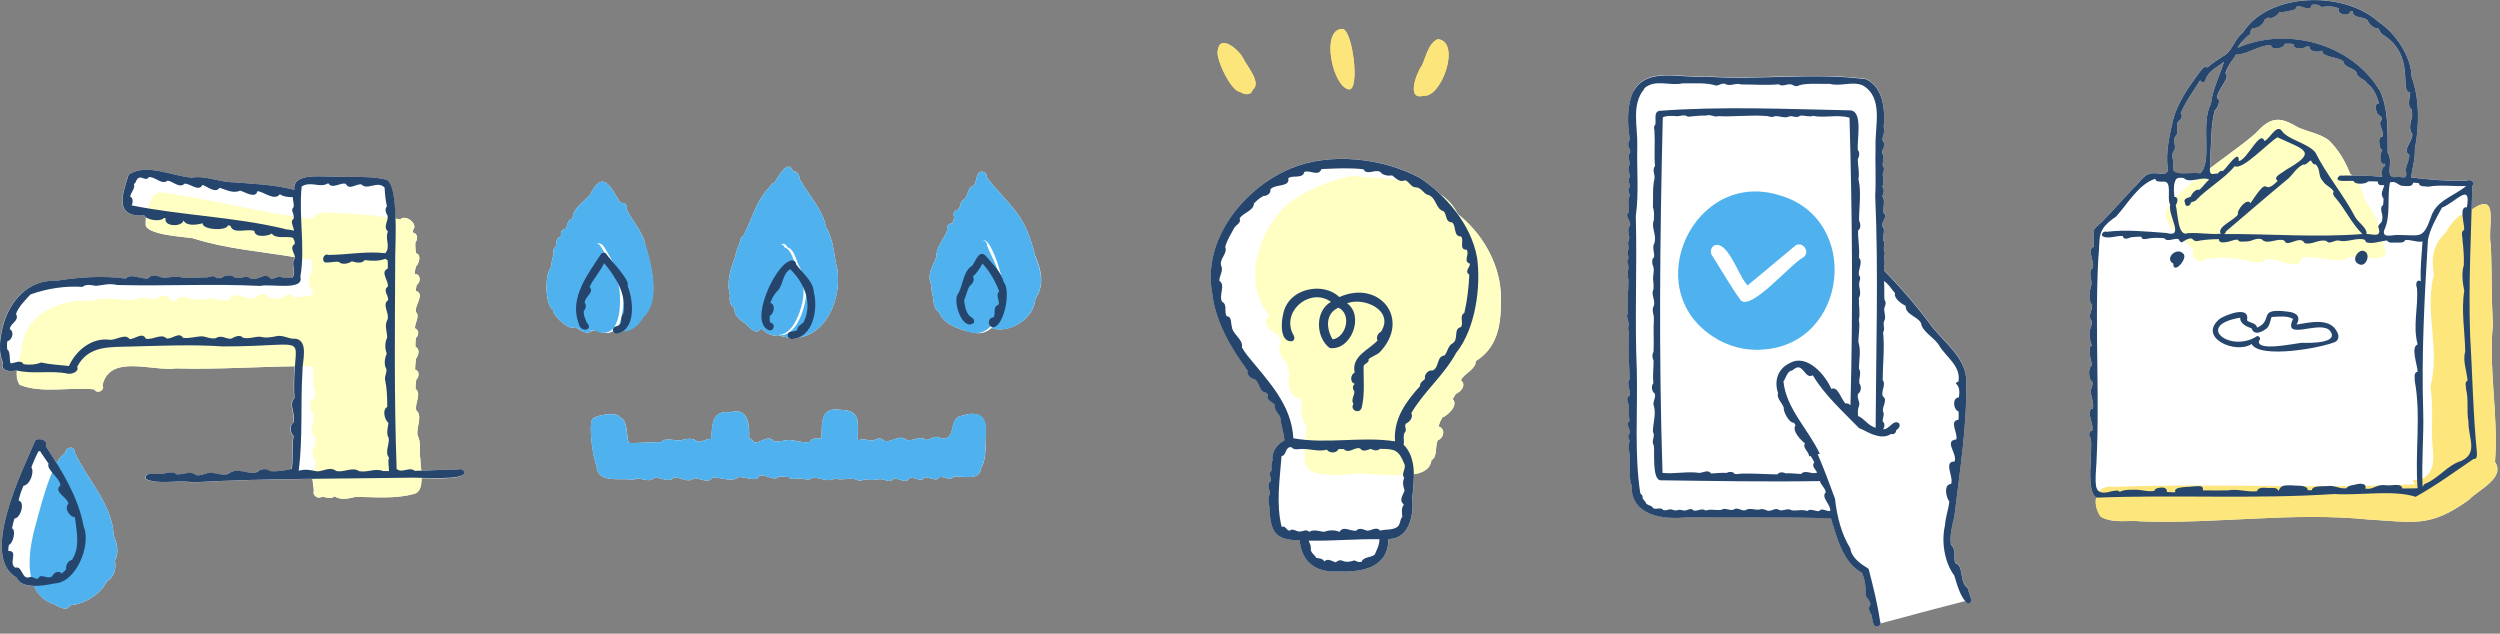 <svg width="288" height="73" viewBox="0 0 288 73" fill="none" xmlns="http://www.w3.org/2000/svg">
<rect x="0" y="0" width="288" height="73" fill="#808080" stroke="none"/>
<g clip-path="url(#clip0_33_1869)">
<path d="M13.114 61.71C12.873 57.95 10.084 55.32 8.614 52.13C8.654 51.32 7.554 51.43 7.514 52.21C7.174 52.37 6.844 52.78 6.524 53.35C6.124 52.69 5.704 52.05 5.284 51.42C5.544 50.67 4.524 50.43 4.074 50.73C2.604 54.19 -2.396 64.15 1.914 66.55C2.204 67.25 3.024 67.48 3.904 67.5C4.314 68.44 5.024 69.2 6.194 69.6C6.694 69.84 7.754 70.54 8.024 69.74C9.664 69.61 11.573 68.5 12.303 66.99C13.143 66.5 13.434 65.47 13.233 64.57C13.764 63.69 13.463 62.6 13.114 61.73V61.71Z" fill="white"/>
<path d="M52.853 54.08C51.373 54.08 49.974 54.18 48.533 54.22C48.483 53.66 48.413 53.16 48.423 52.91C48.243 52.09 48.544 50.91 48.103 50.19C47.904 49.29 48.724 47.9 47.953 47.29C47.724 46.49 48.603 45.35 47.864 44.8C47.853 44.45 47.883 44.09 47.953 43.74C48.303 43.42 48.353 42.72 47.813 42.58C47.813 42.15 47.864 41.73 47.923 41.31C48.214 40.95 48.404 40.18 47.853 39.97C47.843 39.62 47.853 39.27 47.923 38.92C48.264 38.62 48.283 37.99 47.803 37.83C47.754 37.22 48.404 36.44 47.913 35.96C47.714 35.17 49.014 33.88 47.894 33.51C47.913 33.28 47.934 33.05 47.993 32.83C48.504 32.52 48.464 31.55 47.773 31.58C47.773 31.29 47.834 31.01 47.904 30.73C48.264 30.39 48.593 29.34 47.904 29.17C47.864 28.77 47.824 28.37 47.843 27.97C48.123 27.6 48.154 26.9 47.584 26.81C47.584 26.7 47.574 26.67 47.563 26.51C48.243 25.81 46.694 24.66 46.123 25.27C45.934 25.24 45.743 25.22 45.553 25.19C45.493 23.11 45.254 21.02 44.493 20.7C42.614 20.23 40.483 20.45 38.523 20.35C37.214 20.4 33.584 19.83 33.894 21.87C31.363 21.22 28.814 21.16 26.253 20.96C24.873 20.81 23.433 20.22 22.053 20.46C19.703 20.28 16.983 18.78 14.813 20.09C14.073 22.38 13.094 25.05 16.604 24.82C16.643 24.9 16.713 24.97 16.803 25.04C16.773 25.35 16.764 25.62 16.764 25.79C16.643 27.07 21.224 27.27 22.224 27.45C25.963 28.66 30.023 28.97 33.953 29.62C33.953 29.67 33.953 29.72 33.953 29.77C33.383 30.39 34.194 31.28 33.663 31.98C33.184 32.05 32.724 32.06 32.264 31.91C31.834 31.81 31.544 32.2 31.123 32.1C30.494 31.25 29.654 32.43 28.823 32.1C28.343 31.64 27.613 32.2 27.014 31.99C26.683 31.6 25.784 31.69 25.453 32.04C25.253 32.04 25.064 32.04 24.863 32.04C24.654 31.68 24.163 31.85 23.854 31.96C22.913 31.94 21.924 32.07 20.994 32.03C20.294 31.63 19.294 32.16 18.474 31.94C18.093 31.77 17.253 31.59 17.044 32.07C16.224 32.23 15.073 31.43 14.434 32.1C11.844 31.74 9.004 31.95 6.484 32.35C3.194 32.2 1.034 34.71 0.284 37.68C-0.036 39.07 -0.266 40.43 0.304 41.78C-0.036 42.8 1.164 42.86 1.854 42.68C1.874 42.68 1.904 42.68 1.924 42.69C1.864 43.25 1.924 43.8 2.244 44.33C4.794 45.37 8.064 44.55 10.864 44.86C11.143 45.44 12.073 44.98 11.764 44.38C12.614 40.73 17.564 42.82 20.244 42.44C24.814 42.57 29.363 42.26 33.934 42.19C33.864 43.08 33.794 44.26 33.883 45.86C33.154 46.61 34.093 47.76 33.764 48.69C33.313 48.91 33.383 49.97 33.783 50.21C33.574 51.52 33.754 52.71 33.574 54.05C33.553 54.05 33.523 54.04 33.504 54.03C33.504 54.03 33.514 54.03 33.523 54.03C32.743 54.21 31.873 54.37 31.003 54.27C30.794 53.91 29.794 54.04 29.613 54.38C28.733 54.67 28.073 54.2 27.233 54.26C26.794 54.22 26.453 54.45 26.134 54.64C25.453 54.79 24.913 54.49 24.253 54.48C23.604 54.43 23.163 54.88 22.514 54.74C21.924 54.17 20.974 54.75 20.253 54.64C19.733 54.1 18.784 54.75 18.093 54.59C17.613 54.65 16.613 54.4 16.744 55.17C18.174 55.9 20.424 55.24 22.123 55.58C26.713 55.31 31.334 55.22 35.974 55.17C36.014 55.65 36.133 56.15 36.133 56.56C35.944 57.07 36.623 57.53 37.033 57.23C37.084 57.23 37.123 57.23 37.163 57.23C37.623 57.29 38.103 57.52 38.514 57.17C39.254 57.66 40.173 57.41 40.974 57.23C43.184 57.26 45.544 57.49 47.703 56.88C48.373 56.7 48.533 55.92 48.533 55.09C50.464 55.14 53.523 55.2 53.434 54.48C53.394 54.18 53.074 54.08 52.813 54.11L52.853 54.08Z" fill="white"/>
<path d="M13.114 61.71C12.874 57.95 10.084 55.32 8.614 52.13C8.654 51.32 7.554 51.43 7.514 52.21C5.874 52.99 4.404 59.5 3.864 61.37C3.204 64.22 2.784 68.43 6.184 69.6C6.684 69.84 7.744 70.54 8.014 69.74C9.654 69.61 11.564 68.5 12.294 66.99C13.134 66.5 13.424 65.47 13.224 64.57C13.754 63.69 13.454 62.6 13.104 61.73L13.114 61.71Z" fill="#4FB2EE"/>
<path d="M48.434 52.9C48.254 52.08 48.553 50.9 48.114 50.18C47.913 49.28 48.733 47.89 47.964 47.28C47.733 46.48 48.614 45.34 47.873 44.79C47.864 44.44 47.894 44.08 47.964 43.73C48.313 43.41 48.364 42.71 47.824 42.57C47.824 42.14 47.873 41.72 47.934 41.3C48.224 40.94 48.413 40.17 47.864 39.96C47.853 39.61 47.864 39.26 47.934 38.91C48.273 38.61 48.294 37.98 47.813 37.82C47.764 37.21 48.413 36.43 47.923 35.95C47.724 35.16 49.023 33.87 47.904 33.5C47.923 33.27 47.944 33.04 48.004 32.82C48.514 32.51 48.474 31.54 47.783 31.57C47.783 31.28 47.843 31 47.913 30.72C48.273 30.38 48.603 29.33 47.913 29.16C47.873 28.76 47.834 28.36 47.853 27.96C48.133 27.59 48.163 26.89 47.593 26.8C47.593 26.69 47.584 26.66 47.574 26.5C48.254 25.8 46.703 24.65 46.133 25.26C43.093 24.77 40.114 24.53 37.044 24.48C36.783 24.48 36.514 24.55 36.423 24.83C36.254 24.95 36.014 25.06 35.824 25.2C30.104 24.53 24.514 22.98 18.814 22.19C17.093 21.8 16.784 24.96 16.803 25.79C16.683 27.07 21.264 27.27 22.264 27.45C26.634 28.86 31.433 29.05 35.964 29.98C35.953 30.43 35.983 30.89 35.923 31.32C35.483 31.74 35.453 33.13 36.023 33.46C36.063 33.64 36.044 33.83 36.044 34.02C35.324 34.09 34.593 34.29 33.853 34.22C33.553 33.79 32.764 33.91 32.544 34.35C31.994 34.43 31.424 34.38 30.884 34.28C30.674 33.67 29.713 33.81 29.494 34.32C28.544 34.76 26.904 33.28 26.474 34.51C25.523 34.86 24.463 34.08 23.634 34.49C23.023 34.52 22.413 34.5 21.803 34.44C21.424 34.15 20.453 34.07 20.334 34.69C20.073 34.67 19.814 34.62 19.564 34.55C19.453 33.9 18.503 33.97 18.174 34.37C17.393 34.6 16.413 34.06 15.743 34.51C14.024 34.68 12.133 34.09 10.493 34.67C6.824 34.32 2.644 36.35 2.454 40.43C2.264 41.74 1.534 43.07 2.304 44.33C4.854 45.37 8.124 44.55 10.924 44.86C11.204 45.44 12.133 44.98 11.823 44.38C12.674 40.73 17.623 42.82 20.303 42.44C25.523 42.59 30.733 42.16 35.953 42.18C36.254 43.1 35.904 44.21 36.294 45.08C36.283 45.37 36.254 45.65 36.214 45.94C35.474 46.04 35.593 47.21 36.084 47.54C36.123 47.87 36.123 48.21 36.123 48.55C35.773 48.88 35.834 50.19 36.334 50.38C36.334 50.71 36.334 51.04 36.313 51.37C35.794 51.62 35.953 52.72 36.294 53.05C36.353 53.3 36.313 53.62 36.313 53.93C35.724 54.57 36.173 55.75 36.184 56.57C35.993 57.08 36.673 57.54 37.084 57.24C37.133 57.24 37.173 57.24 37.214 57.24C37.673 57.3 38.154 57.53 38.563 57.18C39.303 57.67 40.224 57.42 41.023 57.24C43.233 57.27 45.593 57.5 47.754 56.89C49.114 56.51 48.394 53.68 48.434 52.94V52.9Z" fill="#FFFFC4"/>
<path d="M52.853 54.08C51.114 54.08 49.493 54.22 47.773 54.24C47.154 53.72 46.353 54.56 45.694 54.03C45.394 45.8 45.493 37.6 45.533 29.36C45.553 27.81 45.904 21.29 44.514 20.7C42.633 20.23 40.504 20.45 38.544 20.35C37.233 20.4 33.603 19.83 33.913 21.87C31.384 21.22 28.834 21.16 26.274 20.96C24.894 20.81 23.453 20.22 22.073 20.46C19.724 20.28 17.003 18.78 14.834 20.09C14.094 22.38 13.114 25.05 16.624 24.82C16.904 25.36 18.483 25.59 18.884 25.11C18.953 25.13 19.014 25.14 19.084 25.15C18.803 26.11 20.944 26.18 21.124 25.42C21.124 25.42 21.143 25.42 21.154 25.42C21.524 26.1 22.744 25.89 23.343 25.72C23.274 26.49 26.124 26.64 26.264 25.96C26.364 25.97 26.463 25.99 26.553 26.01C26.823 27.05 28.564 26.28 29.303 26.61C29.373 27.44 30.893 27.19 31.314 26.91C31.773 27.58 33.023 27.15 33.764 27.4C33.864 27.67 33.993 27.8 33.953 28.11C33.254 28.53 34.044 29.24 33.983 29.76C33.413 30.38 34.224 31.27 33.694 31.97C33.214 32.04 32.754 32.05 32.294 31.9C31.863 31.8 31.573 32.19 31.154 32.09C30.524 31.24 29.683 32.42 28.854 32.09C28.374 31.63 27.644 32.19 27.044 31.98C26.714 31.59 25.814 31.68 25.483 32.03C25.284 32.03 25.093 32.03 24.893 32.03C24.683 31.67 24.194 31.84 23.884 31.95C22.944 31.93 21.954 32.06 21.024 32.02C20.323 31.62 19.323 32.15 18.503 31.93C18.124 31.76 17.284 31.58 17.073 32.06C16.253 32.22 15.104 31.42 14.463 32.09C11.873 31.73 9.034 31.94 6.514 32.34C3.224 32.19 1.064 34.7 0.314 37.67C-0.006 39.06 -0.236 40.42 0.334 41.77C-0.006 42.79 1.194 42.85 1.884 42.67C3.824 43.15 5.854 42.63 7.834 43.05C8.284 43.12 9.144 42.82 8.894 42.24C10.204 39.76 12.664 40 15.133 39.92C18.654 39.83 22.124 39.67 25.663 39.91C36.883 39.91 33.483 37.97 33.923 45.85C33.194 46.6 34.133 47.75 33.803 48.68C33.353 48.9 33.423 49.96 33.824 50.2C33.614 51.51 33.794 52.7 33.614 54.04C33.593 54.04 33.563 54.03 33.544 54.02C33.544 54.02 33.554 54.02 33.563 54.02C32.784 54.2 31.914 54.36 31.044 54.26C30.834 53.9 29.834 54.03 29.654 54.37C28.774 54.66 28.114 54.19 27.274 54.25C26.834 54.21 26.494 54.44 26.174 54.63C25.494 54.78 24.954 54.48 24.294 54.47C23.644 54.42 23.203 54.87 22.553 54.73C21.963 54.16 21.014 54.74 20.294 54.63C19.774 54.09 18.823 54.74 18.134 54.58C17.654 54.64 16.654 54.39 16.784 55.16C18.214 55.9 20.483 55.23 22.183 55.57H22.124C30.414 55.09 38.834 55.17 47.203 55.03C48.173 54.98 53.593 55.4 53.474 54.44C53.434 54.14 53.114 54.04 52.853 54.07V54.08ZM32.714 26.35C26.983 24.98 20.843 24.81 15.164 23.66C15.323 23.33 15.364 22.82 14.993 22.64C15.084 22.16 15.584 21.73 15.434 21.19C15.734 21.03 15.674 20.58 16.014 20.48C16.374 20.31 16.834 20.9 17.143 20.41C17.904 20.32 18.584 21.35 19.323 20.81C19.904 20.88 20.683 21.74 21.264 21.16C21.893 21.11 22.904 22.15 23.323 21.3C23.814 21.43 24.824 22.35 25.294 21.63C26.064 21.86 26.854 22.33 27.663 21.96C28.174 22.09 29.444 22.95 29.654 22.02C30.393 22.08 31.634 23.2 32.243 22.37C32.673 22.69 33.243 22.7 33.754 22.72C33.684 23.08 33.953 23.6 33.794 23.9C33.474 24.2 33.834 24.57 33.834 24.92C33.834 25.01 33.843 25.09 33.843 25.18C33.324 25.55 33.894 26.12 33.843 26.59C33.483 26.42 33.084 26.49 32.714 26.36V26.35ZM44.163 54.28C43.254 53.88 42.334 54.47 41.383 54.28C40.574 53.73 39.603 54.48 38.714 54.25C38.053 53.71 37.194 54.31 36.523 54.3C35.724 54.14 35.194 54.01 34.413 54.23C34.894 50.47 34.614 46.59 34.843 42.77C34.813 41.65 35.584 39.35 34.103 39.02C33.313 39.1 32.724 38.61 31.974 38.7C31.273 38.85 30.683 38.97 29.974 38.79C29.273 38.77 28.694 39.08 27.974 38.9C27.604 38.46 26.984 38.85 26.614 39.02C25.984 39.06 25.524 38.53 24.843 38.96C24.224 39.08 23.774 38.76 23.204 38.74C22.484 38.78 21.823 39.01 21.084 38.92C20.654 38.16 19.823 39.12 19.174 38.98C18.584 38.36 17.574 39.21 16.794 39.01C16.404 38.19 15.524 39.1 14.924 39.06C14.414 38.34 13.303 39.28 12.543 39.13C10.534 38.9 8.734 40.4 7.944 42.16C6.854 42.04 5.774 42 4.744 41.76C4.104 42.01 3.414 42.06 2.724 41.96C2.394 41.38 1.694 41.84 1.224 41.86C1.024 41.35 1.264 40.58 0.824 40.23C0.804 39.92 0.794 39.61 0.844 39.31C1.394 39.21 1.694 38.2 1.134 37.93C1.124 37.26 2.294 36.96 1.844 36.17C2.104 35.37 2.924 34.55 3.514 33.92C5.374 33.25 7.464 32.91 9.494 33.05C9.954 32.7 10.493 32.84 11.053 32.93C11.864 32.86 12.604 32.6 13.483 32.83C19.084 32.98 24.433 32.66 29.994 32.94C31.073 32.65 35.084 33.56 34.603 31.88C35.184 28.49 34.394 24.9 34.754 21.48C35.853 20.81 36.824 21.72 37.813 21.11C38.264 21.85 39.243 20.97 39.834 21.18C40.243 21.98 41.063 21.11 41.644 21.25C42.324 21.98 43.493 20.76 44.303 21.61C44.353 22.42 44.404 23.01 44.574 23.78C44.294 24.05 44.444 24.53 44.633 24.82C44.813 25.43 44.063 26.1 44.694 26.67C44.294 27.52 45.053 28.4 44.383 29.17C42.264 28.91 40.014 29.35 37.843 29.37C37.303 29.12 36.953 30.03 37.483 30.24C37.993 30.28 38.514 30.1 39.033 30.17C39.394 30.54 40.144 30.38 40.523 30.1C40.974 30.24 41.663 30.41 42.033 29.96C42.824 30.08 43.673 30.09 44.413 29.81C44.464 29.89 44.544 29.94 44.654 29.96C44.673 30.29 44.694 30.62 44.673 30.94C43.743 31.34 44.813 32.35 44.673 33.02C44.063 33.44 44.783 34.06 44.714 34.57C43.974 35.09 44.883 36.07 44.644 36.8C44.254 37.51 44.593 38.17 44.603 38.89C44.334 39.39 44.324 40.19 44.553 40.71C44.334 41.23 44.184 41.98 44.514 42.52C44.574 42.94 44.313 43.28 44.353 43.7C44.574 44.73 44.614 45.77 44.614 46.88C44.004 47.19 44.303 48.38 44.754 48.72C44.684 49.27 44.464 49.93 44.783 50.47C44.883 51.18 44.294 52.13 44.813 52.71C44.663 53.25 44.813 53.73 44.813 54.27C44.584 54.28 44.353 54.28 44.123 54.27L44.163 54.28Z" fill="#26456D"/>
<path d="M9.644 60.69C9.054 57.33 7.144 54.24 5.284 51.41C5.544 50.66 4.524 50.42 4.074 50.72C2.604 54.18 -2.396 64.14 1.914 66.54C2.474 67.91 5.044 67.48 6.214 67.22C8.754 67.18 10.524 62.83 9.654 60.69H9.644ZM7.624 65.58C7.474 65.76 7.294 65.93 7.104 66.07C6.774 65.66 6.174 65.97 6.014 66.39C5.444 66.82 4.704 65.95 4.384 66.66C4.024 66.76 3.754 66.34 3.354 66.5C2.524 66.8 2.574 65.13 1.774 65.4C0.914 64.92 2.194 63.41 0.944 63.47C0.944 63.23 0.984 63 1.024 62.77C1.484 62.65 1.894 61.08 1.384 60.87C1.454 60.48 1.554 60.1 1.664 59.73C2.354 59.73 2.944 57.85 2.144 57.66C2.274 57.05 2.454 56.54 2.714 55.95C3.424 55.89 4.004 54.39 3.614 53.84C3.844 53.21 4.124 52.61 4.414 52C4.484 52 4.554 51.99 4.614 51.96C4.914 52.46 5.274 52.93 5.594 53.41C5.314 54.1 6.824 54.97 6.974 55.9C6.064 56.66 7.804 57.27 7.884 58.04C7.344 58.51 8.014 59.57 8.634 59.58C8.824 61.33 9.264 62.95 8.294 64.51C7.824 64.55 7.544 65.18 7.624 65.6V65.58Z" fill="#26456D"/>
<path d="M84.624 35.53C84.524 36.5 85.414 36.88 86.034 37.43C86.404 37.83 87.254 38.68 87.624 37.82C88.184 38.28 88.874 38.85 89.624 38.6C90.044 38.75 90.454 38.84 90.844 38.89C90.944 39.01 91.094 39.09 91.254 39.06C91.514 39.04 91.754 38.97 91.974 38.89C95.194 38.47 96.904 34.48 96.484 31.16C96.074 29.57 96.054 27.57 95.174 26.22C94.794 24.07 93.094 22.44 92.114 20.6C92.094 20.18 91.864 19.65 91.354 19.77C90.894 18.16 89.574 20.38 89.234 21.05C88.954 21.06 88.794 21.3 88.654 21.56C87.114 23.06 86.624 25.3 85.644 27.15C85.444 27.23 85.324 27.44 85.304 27.65C85.134 28.29 84.784 28.86 84.714 29.55C84.144 30.96 83.674 32.56 84.094 34.05C83.974 34.6 84.134 35.21 84.624 35.53Z" fill="white"/>
<path d="M119.274 29.53C117.984 24.42 116.654 24.18 113.664 20.43C113.784 19.9 113.064 19.52 112.724 19.98C112.374 20.4 112.524 20.98 112.174 21.39C111.474 21.49 111.564 22.51 111.094 22.95C110.824 23.07 110.614 23.39 110.654 23.69C110.564 23.85 110.454 24.02 110.344 24.17C109.964 24.19 109.734 24.64 109.914 24.97C109.904 25.23 109.814 25.49 109.714 25.73C109.264 25.68 109.014 26.19 109.114 26.57C108.724 27.57 107.814 28.49 107.864 29.6C107.474 30.67 106.664 31.75 107.354 32.87C107.294 33.06 107.284 33.27 107.314 33.47C107.614 34.29 107.364 35.48 108.184 35.98C108.684 37.34 110.434 37.89 111.664 38.24C111.464 38.16 111.284 38.03 111.124 37.88C111.124 37.88 111.064 37.83 111.044 37.8C111.044 37.8 111.034 37.79 111.024 37.78C111.024 37.78 111.034 37.79 111.044 37.8C110.904 37.65 110.784 37.48 110.684 37.3C111.434 38.43 113.094 38.82 114.214 37.8C116.354 38.49 119.154 36.65 119.274 34.44C120.334 32.9 119.994 31.13 119.274 29.52V29.53Z" fill="white"/>
<path d="M68.073 38.05C68.284 38.09 68.484 38.09 68.683 38.05C69.534 38.48 70.163 38.45 70.633 38.15C70.694 38.31 70.823 38.44 71.004 38.43C71.293 38.38 71.543 38.28 71.754 38.14C72.713 38.11 73.573 37.42 74.053 36.54C76.094 34.7 75.043 30.58 74.353 28.28C74.084 26.68 72.834 25.53 72.194 24.08C72.364 23.63 71.894 23.27 71.484 23.38C70.364 21.64 69.474 19.36 67.963 22.46C67.254 23.23 65.933 24.07 65.963 25.21C65.353 25.22 65.413 25.96 65.163 26.36C64.773 26.34 64.504 26.79 64.653 27.13C64.603 27.34 64.353 27.3 64.243 27.48C64.043 27.75 64.124 28.13 64.013 28.44C63.754 28.59 63.663 28.94 63.794 29.2C63.663 29.74 63.504 30.22 63.483 30.79C62.754 31.49 62.743 35.12 63.703 35.68C63.614 36.3 65.674 38.27 66.263 37.66C66.734 38.01 67.674 38.64 68.204 38.11C68.163 38.1 68.114 38.08 68.073 38.07V38.05Z" fill="white"/>
<path d="M110.324 48.06C109.324 48.9 110.104 50.84 108.314 50.44C107.684 50.07 107.224 50.68 106.654 50.68C106.024 50.11 105.154 50.91 104.394 50.66C103.644 49.99 102.704 51.03 101.834 50.78C101.584 50.39 100.944 50.48 100.644 50.76C100.014 50.75 99.484 50.48 98.834 50.73C98.784 48.96 99.323 47.27 96.924 47.22C94.424 46.79 94.713 48.76 94.633 50.54C94.144 50.41 93.374 50.51 93.293 50.9C92.424 51.06 91.704 50.73 90.903 50.68C90.303 50.72 89.763 50.94 89.144 50.84C88.534 49.98 87.534 51.16 86.803 50.95C86.754 50.67 86.553 50.54 86.303 50.51C86.364 48.98 86.224 46.87 84.124 47.49C81.933 47.27 82.114 48.91 81.903 50.56C81.273 50.53 80.903 51.01 80.263 50.83C79.874 50.4 78.933 50.55 78.433 50.72C77.724 50.84 76.683 50.31 76.163 50.94C74.903 50.9 73.694 51.08 72.424 51.02C72.124 50.16 72.383 48.39 71.403 48.06C71.114 47.4 68.683 47.79 68.234 48.27C67.784 49.2 68.323 52.78 68.734 53.73C68.793 55.6 71.194 55.12 72.484 55.22C72.754 55.29 73.084 55.34 73.254 55.13C73.903 55.07 74.883 55.63 75.353 55.06C76.064 54.92 77.153 55.69 77.614 55.01C78.314 54.91 79.334 55.71 79.853 55.11C80.523 55 81.594 55.77 82.004 55.06C82.924 54.87 84.323 55.65 85.023 54.98C85.763 54.82 87.114 55.65 87.484 54.81C88.254 54.57 89.144 55.51 89.743 54.91C90.114 54.91 90.504 54.91 90.874 54.96C91.084 55.29 91.603 55.16 91.924 55.12C92.463 55.08 93.174 55.45 93.614 55.05C94.403 54.97 95.484 55.62 96.114 55.12C97.013 55.39 97.773 55 98.683 55.25C99.174 55.6 99.534 55.07 100.064 55.27C100.754 55.43 101.184 55.05 101.834 55.27C102.184 55.32 102.734 55.64 102.904 55.12C103.484 55.04 104.464 55.81 104.774 55.07C105.344 54.87 106.164 55.66 106.504 54.99C107.064 54.9 107.864 55.59 108.204 54.96C108.744 54.86 109.504 55.44 109.884 54.91C110.894 54.8 112.884 55.46 113.014 53.95C113.554 53.09 113.574 51.68 113.504 50.66C113.894 47.89 112.864 47.09 110.274 48.07L110.324 48.06Z" fill="white"/>
<path d="M74.353 28.28C74.084 26.68 72.834 25.53 72.194 24.08C72.364 23.63 71.894 23.27 71.484 23.38C70.364 21.64 69.474 19.36 67.963 22.46C67.254 23.23 65.933 24.07 65.963 25.21C65.353 25.22 65.413 25.96 65.163 26.36C64.773 26.34 64.504 26.79 64.653 27.13C64.603 27.34 64.353 27.3 64.243 27.48C64.043 27.75 64.124 28.13 64.013 28.44C63.754 28.59 63.663 28.94 63.794 29.2C63.663 29.74 63.504 30.22 63.483 30.79C62.754 31.49 62.743 35.12 63.703 35.68C63.614 36.3 65.674 38.27 66.263 37.66C66.734 38.01 67.674 38.64 68.204 38.11C67.674 37.96 67.064 37.71 66.633 37.34C66.633 37.34 66.653 37.36 66.663 37.36C66.564 37.26 66.454 37.16 66.394 37.03C66.394 37.03 66.334 36.94 66.293 36.9C66.133 36.66 66.084 36.37 65.993 36.1C65.963 35.98 65.954 35.84 65.933 35.71C65.933 35.73 65.933 35.75 65.933 35.78C65.894 35.43 65.883 35.07 65.913 34.71C65.913 34.74 65.913 34.76 65.913 34.79C65.933 34.55 65.944 34.32 66.004 34.09C66.004 34.11 65.993 34.13 65.984 34.14C66.133 33.61 66.334 33.11 66.553 32.6C66.543 32.58 66.534 32.56 66.523 32.54C66.523 32.56 66.543 32.57 66.553 32.59C66.523 32.54 66.504 32.47 66.484 32.41C66.484 32.41 66.484 32.39 66.484 32.38C66.484 32.38 66.484 32.39 66.484 32.4C66.413 32.12 66.594 31.85 66.853 31.76C66.894 31.69 66.924 31.61 66.944 31.54C66.814 31.36 66.793 31.11 66.874 30.9C66.803 31.07 66.803 31.28 66.894 31.45C66.763 31.2 66.834 30.9 67.013 30.7C67.103 30.62 67.213 30.56 67.334 30.54C67.444 30.32 67.454 30.06 67.564 29.84C67.564 29.84 67.584 29.8 67.603 29.78C67.594 29.8 67.573 29.82 67.564 29.84C67.594 29.78 67.633 29.72 67.683 29.68C67.683 29.68 67.763 29.61 67.823 29.58C67.823 29.58 67.834 29.58 67.844 29.57C67.883 29.55 67.933 29.54 67.974 29.53C67.984 29.49 68.004 29.46 68.013 29.42C68.013 29.42 68.013 29.43 68.013 29.44C68.043 29.36 68.064 29.29 68.094 29.21C68.094 29.23 68.084 29.25 68.073 29.26C68.073 29.23 68.094 29.2 68.103 29.17C68.194 28.89 68.314 28.62 68.433 28.34C68.433 28.34 68.433 28.35 68.433 28.36C68.463 28.29 68.493 28.23 68.543 28.19C68.543 28.19 68.553 28.19 68.553 28.18L68.543 28.19C68.584 28.14 68.624 28.11 68.674 28.08C68.724 28.05 68.773 28.03 68.823 28.03C68.803 28.03 68.784 28.03 68.763 28.04C68.784 28.04 68.803 28.03 68.823 28.03C68.853 28.03 68.883 28.03 68.903 28.03C68.933 28.03 68.954 28.03 68.984 28.03C68.954 28.03 68.933 28.03 68.913 28.03C69.094 28.01 69.273 28.11 69.413 28.22C69.413 28.22 69.394 28.2 69.383 28.2C69.474 28.27 69.543 28.36 69.603 28.46C69.614 28.48 69.633 28.5 69.644 28.52C69.644 28.54 69.663 28.55 69.674 28.57C69.674 28.56 69.653 28.54 69.644 28.53C69.883 28.92 70.124 29.31 70.344 29.71C70.204 29.47 70.064 29.22 69.913 28.99C70.844 30.51 71.694 32.16 71.793 33.97C71.803 34.17 71.814 34.36 71.814 34.56C71.814 34.41 71.814 34.27 71.803 34.12C71.853 35.45 71.653 36.88 71.053 38.03C71.043 38.04 71.034 38.05 71.023 38.06C72.284 38.5 73.493 37.69 74.103 36.57C76.144 34.73 75.094 30.61 74.403 28.31L74.353 28.28ZM66.133 33.61C66.133 33.61 66.114 33.67 66.103 33.7C66.124 33.65 66.133 33.6 66.153 33.55C66.153 33.57 66.144 33.59 66.133 33.61ZM66.303 33.15C66.303 33.15 66.323 33.1 66.334 33.07C66.314 33.11 66.303 33.14 66.293 33.18C66.293 33.17 66.293 33.16 66.303 33.14V33.15ZM66.344 33.05C66.344 33.05 66.344 33.06 66.344 33.07C66.344 33.07 66.344 33.06 66.344 33.05ZM66.344 33.05C66.344 33.05 66.344 33.03 66.353 33.02C66.353 33.03 66.353 33.04 66.344 33.05ZM68.474 28.21C68.474 28.21 68.474 28.21 68.474 28.22C68.474 28.22 68.474 28.22 68.474 28.21ZM68.534 28.14C68.534 28.14 68.553 28.13 68.553 28.12C68.553 28.12 68.534 28.13 68.534 28.14ZM68.624 28.07C68.624 28.07 68.603 28.08 68.594 28.09C68.603 28.08 68.624 28.07 68.633 28.06L68.624 28.07ZM68.704 28.03C68.704 28.03 68.663 28.05 68.653 28.05C68.674 28.04 68.694 28.03 68.713 28.02L68.704 28.03ZM69.023 28.02H69.034C69.013 28.02 69.004 28.02 68.984 28.01C68.993 28.01 69.004 28.01 69.013 28.01L69.023 28.02ZM69.314 28.15C69.314 28.15 69.314 28.15 69.323 28.16L69.314 28.15ZM69.323 28.16C69.323 28.16 69.323 28.16 69.314 28.15C69.314 28.15 69.314 28.15 69.323 28.16ZM69.394 28.22C69.394 28.22 69.394 28.22 69.403 28.23C69.403 28.23 69.403 28.23 69.394 28.22ZM69.633 28.55C69.633 28.55 69.633 28.55 69.633 28.54C69.653 28.58 69.683 28.62 69.704 28.66C69.683 28.62 69.663 28.59 69.633 28.55Z" fill="#4FB2EE"/>
<path d="M96.484 31.16C96.074 29.57 96.054 27.57 95.174 26.22C94.794 24.07 93.094 22.44 92.114 20.6C92.094 20.18 91.864 19.65 91.354 19.77C90.894 18.16 89.574 20.38 89.234 21.05C88.954 21.06 88.794 21.3 88.654 21.56C87.114 23.06 86.624 25.3 85.644 27.15C85.444 27.23 85.324 27.44 85.304 27.65C85.134 28.29 84.784 28.86 84.714 29.55C84.144 30.96 83.674 32.56 84.094 34.05C83.974 34.6 84.134 35.21 84.624 35.53C84.524 36.5 85.414 36.88 86.034 37.43C86.404 37.83 87.254 38.68 87.624 37.82C88.184 38.28 88.874 38.85 89.624 38.6C94.334 40.26 97.004 35.22 96.484 31.16ZM90.384 28.14C90.384 28.14 90.364 28.14 90.344 28.13C90.354 28.13 90.364 28.13 90.384 28.14ZM90.344 28.12C90.344 28.12 90.344 28.12 90.324 28.12C90.324 28.12 90.334 28.12 90.344 28.12ZM88.974 29.77C88.974 29.77 88.974 29.77 88.974 29.78C88.974 29.78 88.974 29.78 88.974 29.77ZM90.044 28.13C90.044 28.13 90.034 28.13 90.024 28.13C90.024 28.13 90.034 28.13 90.044 28.13ZM92.854 34.15C92.794 34.61 92.694 35.08 92.564 35.53C92.234 36.7 91.584 38 90.674 38.44C89.674 38.95 88.304 38.27 87.654 37.6V37.58C87.634 37.49 87.604 37.4 87.544 37.33C87.494 37.27 87.434 37.22 87.354 37.19C87.334 37.19 87.314 37.17 87.294 37.17C86.804 36.4 86.804 35.41 87.134 34.57C87.024 33.9 87.474 33.29 87.644 32.67C87.544 32.33 87.674 31.96 87.824 31.62C87.844 31.57 87.874 31.52 87.894 31.47C88.024 31.21 88.174 30.97 88.334 30.73C88.354 30.7 88.364 30.68 88.384 30.65C88.364 30.67 88.354 30.7 88.334 30.72C88.424 30.58 88.524 30.45 88.634 30.32C88.694 30.25 88.744 30.18 88.804 30.11C88.834 29.92 88.944 29.73 89.124 29.64C89.124 29.64 89.144 29.63 89.154 29.63C89.154 29.63 89.134 29.63 89.124 29.64C89.174 29.61 89.234 29.6 89.284 29.59C89.324 29.55 89.364 29.52 89.404 29.48C89.364 29.51 89.324 29.55 89.284 29.58C89.344 29.53 89.404 29.47 89.464 29.42C89.444 29.44 89.424 29.46 89.404 29.47C89.474 29.4 89.554 29.34 89.634 29.28C89.704 28.94 89.554 28.59 89.764 28.28C89.764 28.28 89.764 28.28 89.774 28.27C89.784 28.26 89.794 28.25 89.804 28.24C89.794 28.24 89.784 28.26 89.774 28.27C89.804 28.24 89.834 28.21 89.864 28.19C89.854 28.19 89.844 28.21 89.824 28.22C89.834 28.21 89.844 28.2 89.864 28.19C89.964 28.11 90.084 28.08 90.214 28.08C90.184 28.08 90.164 28.08 90.134 28.08C90.164 28.08 90.194 28.08 90.224 28.08C90.454 28.1 90.634 28.27 90.714 28.48C91.584 28.75 91.704 30.14 92.174 30.87C92.574 31.93 93.074 32.95 92.854 34.12V34.15Z" fill="#4FB2EE"/>
<path d="M119.274 29.53C117.984 24.42 116.654 24.18 113.664 20.43C113.784 19.9 113.064 19.52 112.724 19.98C112.374 20.4 112.524 20.98 112.174 21.39C111.474 21.49 111.564 22.51 111.094 22.95C110.824 23.07 110.614 23.39 110.654 23.69C110.564 23.85 110.454 24.02 110.344 24.17C109.964 24.19 109.734 24.64 109.914 24.97C109.904 25.23 109.814 25.49 109.714 25.73C109.264 25.68 109.014 26.19 109.114 26.57C108.724 27.57 107.814 28.49 107.864 29.6C107.474 30.67 106.664 31.75 107.354 32.87C107.294 33.06 107.284 33.27 107.314 33.47C107.614 34.29 107.364 35.48 108.184 35.98C108.684 37.34 110.434 37.89 111.664 38.24C111.464 38.16 111.284 38.03 111.124 37.88C111.124 37.88 111.064 37.83 111.044 37.8C111.044 37.8 111.034 37.79 111.024 37.78C111.024 37.78 111.034 37.79 111.044 37.8C110.524 37.25 110.314 36.46 110.314 35.73C110.144 35.61 110.014 35.44 109.944 35.25C109.984 35.37 110.044 35.47 110.124 35.57C109.804 35.19 109.814 34.61 109.964 34.01C109.914 34.23 109.874 34.44 109.864 34.66C109.864 34.44 109.904 34.23 109.964 34.01C109.874 33.97 109.804 33.92 109.744 33.85C109.744 33.85 109.734 33.83 109.724 33.82C109.724 33.82 109.724 33.82 109.724 33.83C109.724 33.82 109.704 33.8 109.694 33.79C109.694 33.79 109.704 33.81 109.714 33.82C109.704 33.8 109.694 33.79 109.684 33.77C109.684 33.77 109.684 33.77 109.684 33.78C109.684 33.78 109.684 33.77 109.684 33.76C109.474 33.39 109.684 32.83 110.104 32.72C110.084 32.72 110.054 32.73 110.034 32.74C110.034 32.74 110.084 32.72 110.104 32.72C110.104 32.72 110.104 32.71 110.104 32.7C110.064 32.57 110.044 32.44 110.044 32.31C110.044 32.1 110.144 31.88 110.294 31.74C110.294 31.74 110.314 31.73 110.314 31.72C110.344 31.69 110.384 31.67 110.414 31.64C110.414 31.64 110.414 31.64 110.424 31.64C110.424 31.64 110.424 31.64 110.414 31.64C110.484 31.6 110.564 31.57 110.654 31.56C110.584 31.27 110.794 31.03 111.024 30.9C111.034 30.87 111.044 30.84 111.064 30.81C111.054 30.84 111.044 30.87 111.024 30.9C111.364 30.04 111.834 29.24 112.404 28.52C112.424 28.49 112.454 28.47 112.484 28.44C112.544 28.38 112.614 28.33 112.684 28.29C112.744 28.26 112.824 28.24 112.894 28.24C112.894 28.18 112.914 28.12 112.934 28.06C112.934 28.06 112.934 28.05 112.934 28.04C112.934 28.04 112.934 28.05 112.934 28.06C112.984 27.91 113.094 27.79 113.234 27.73C113.284 27.71 113.334 27.7 113.384 27.69C114.394 27.74 115.874 33.19 115.854 34.3C115.354 34.39 115.284 35.01 115.394 35.42C114.994 36.21 114.844 37.31 114.194 37.82C116.334 38.51 119.134 36.67 119.254 34.46C120.314 32.92 119.974 31.15 119.254 29.54L119.274 29.53ZM109.894 35.06C109.874 34.93 109.864 34.8 109.864 34.66C109.864 34.8 109.864 34.93 109.894 35.06ZM109.644 33.63C109.644 33.63 109.644 33.61 109.634 33.59C109.634 33.6 109.634 33.61 109.644 33.63ZM109.764 32.96C109.764 32.96 109.784 32.92 109.804 32.9C109.784 32.92 109.774 32.94 109.764 32.96ZM109.854 32.85C109.854 32.85 109.874 32.84 109.874 32.83C109.874 32.83 109.854 32.84 109.854 32.85ZM110.384 31.67C110.384 31.67 110.384 31.67 110.374 31.67C110.374 31.67 110.384 31.66 110.394 31.66L110.384 31.67ZM110.474 31.61C110.474 31.61 110.464 31.61 110.454 31.61C110.474 31.61 110.484 31.59 110.504 31.59C110.504 31.59 110.484 31.59 110.474 31.6V31.61ZM110.734 31.19C110.734 31.19 110.764 31.14 110.784 31.11C110.764 31.13 110.744 31.16 110.734 31.19Z" fill="#4FB2EE"/>
<path d="M92.543 33.92C92.543 33.85 92.553 33.78 92.564 33.71C92.564 33.72 92.564 33.73 92.564 33.74C92.564 33.65 92.573 33.57 92.573 33.5C92.573 33.5 92.573 33.51 92.573 33.52C92.573 33.44 92.573 33.36 92.573 33.28C92.573 33.31 92.573 33.34 92.573 33.36C92.513 32.51 92.133 31.69 91.844 30.89C91.374 30.15 91.263 28.78 90.383 28.5C90.243 28.1 89.724 27.96 89.444 28.3C89.234 28.61 89.383 28.96 89.314 29.3C89.204 29.38 89.084 29.48 88.974 29.59C88.713 29.62 88.523 29.85 88.493 30.1C87.903 30.86 87.183 31.75 87.344 32.64C87.163 33.25 86.724 33.87 86.834 34.54C86.463 35.48 86.553 36.46 86.993 37.15C87.213 37.22 87.323 37.4 87.344 37.59C88.114 38.33 89.454 38.96 90.474 38.36C90.444 38.38 90.403 38.4 90.374 38.42C90.474 38.36 90.564 38.3 90.663 38.24C90.663 38.24 90.653 38.24 90.644 38.25C90.683 38.22 90.724 38.19 90.763 38.16C90.734 38.19 90.704 38.22 90.663 38.24C90.754 38.17 90.844 38.09 90.933 38.01C90.933 38.01 90.913 38.02 90.903 38.03C90.933 38 90.974 37.96 91.004 37.93C90.974 37.96 90.954 37.99 90.924 38.01C91.004 37.92 91.094 37.83 91.174 37.74C91.163 37.75 91.153 37.76 91.144 37.78C91.174 37.74 91.204 37.71 91.234 37.67C91.213 37.69 91.194 37.72 91.174 37.74C91.254 37.64 91.323 37.54 91.403 37.44C91.394 37.46 91.383 37.47 91.364 37.49C91.394 37.45 91.413 37.42 91.433 37.38C91.424 37.4 91.403 37.42 91.394 37.44C91.463 37.33 91.534 37.22 91.603 37.11C91.594 37.13 91.573 37.16 91.564 37.18C91.584 37.14 91.603 37.1 91.624 37.07C91.624 37.08 91.603 37.1 91.603 37.11C91.674 36.99 91.734 36.87 91.784 36.75C91.763 36.78 91.754 36.82 91.734 36.85C91.754 36.81 91.773 36.77 91.793 36.72C91.793 36.72 91.793 36.74 91.784 36.75C91.823 36.66 91.864 36.57 91.903 36.47C91.903 36.47 91.903 36.48 91.903 36.49C91.924 36.45 91.933 36.41 91.954 36.37C91.954 36.37 91.954 36.37 91.954 36.38C91.993 36.28 92.034 36.18 92.073 36.07C92.073 36.08 92.073 36.09 92.064 36.1C92.073 36.07 92.094 36.03 92.103 36C92.364 35.27 92.534 34.5 92.594 33.72C92.594 33.78 92.584 33.84 92.573 33.9L92.543 33.92ZM92.183 35.7C92.183 35.7 92.194 35.66 92.204 35.64C92.204 35.66 92.194 35.68 92.183 35.7Z" fill="#4FB2EE"/>
<path d="M115.144 32.36C115.104 30.84 114.214 29.66 113.724 28.3C113.714 27.53 112.654 27.44 112.594 28.23C111.594 28.64 111.174 29.98 110.714 30.89C110.474 31.02 110.274 31.27 110.344 31.55C109.844 31.6 109.604 32.26 109.794 32.69C109.794 32.69 109.794 32.7 109.794 32.71C109.234 32.85 109.094 33.76 109.644 34C109.474 34.69 109.484 35.36 109.994 35.72C109.764 37.93 112.354 39.21 113.894 37.8C114.344 37.4 114.624 36.8 114.784 36.06C114.654 36.62 114.474 37.09 114.194 37.47C115.044 36.04 115.244 34.01 115.144 32.36Z" fill="#4FB2EE"/>
<path d="M71.323 33.13C71.323 33.13 71.344 33.22 71.344 33.26C71.284 32.93 71.224 32.59 71.124 32.27C71.124 32.29 71.133 32.32 71.144 32.34C71.094 32.15 71.034 31.96 70.963 31.77C70.963 31.77 70.963 31.78 70.963 31.79C70.903 31.63 70.844 31.47 70.784 31.31C70.823 31.4 70.853 31.5 70.894 31.59C70.834 31.43 70.773 31.28 70.704 31.13C70.704 31.15 70.724 31.17 70.734 31.19C70.683 31.07 70.633 30.95 70.573 30.83C70.584 30.85 70.594 30.87 70.603 30.9C70.543 30.76 70.474 30.62 70.403 30.48C70.444 30.57 70.493 30.65 70.534 30.74C70.314 30.29 70.073 29.84 69.823 29.41C69.594 29.03 69.383 28.64 69.124 28.28C69.133 28.29 69.153 28.31 69.163 28.32C69.133 28.28 69.094 28.23 69.053 28.2C69.023 28.17 68.993 28.16 68.963 28.13C68.993 28.15 69.013 28.16 69.043 28.18C68.903 28.05 68.704 27.97 68.513 27.99C68.474 27.99 68.433 28.01 68.394 28.02C68.364 28.02 68.334 28.02 68.303 28.05C68.303 28.05 68.303 28.05 68.314 28.05C68.284 28.07 68.254 28.09 68.224 28.11C68.243 28.09 68.263 28.08 68.284 28.06C68.254 28.08 68.224 28.1 68.194 28.13C67.903 28.52 67.793 29.05 67.614 29.5C67.124 29.58 67.144 30.15 66.974 30.51C66.513 30.56 66.323 31.17 66.594 31.51C66.573 31.59 66.543 31.66 66.504 31.73C66.163 31.83 65.993 32.26 66.204 32.55C66.133 32.71 66.064 32.88 65.993 33.04C66.034 32.95 66.073 32.86 66.114 32.77C65.584 33.87 65.374 35.11 65.713 36.31C65.773 36.5 65.853 36.69 65.954 36.86C66.013 36.92 66.064 36.98 66.094 37.06C66.624 37.64 67.553 38.19 68.353 38.02C71.454 39.58 71.633 35.17 71.323 33.1V33.13ZM67.704 29.3C67.683 29.35 67.674 29.41 67.644 29.46C67.663 29.41 67.683 29.35 67.704 29.3ZM66.213 32.58C66.213 32.6 66.194 32.62 66.183 32.65C66.183 32.63 66.204 32.61 66.213 32.58ZM70.263 30.21C70.194 30.07 70.114 29.93 70.043 29.8C70.124 29.94 70.194 30.07 70.263 30.21Z" fill="#4FB2EE"/>
<path d="M67.584 37.13C67.413 36.71 67.183 36.25 67.263 35.79C67.493 35.58 67.584 35.13 67.353 34.88C67.344 34.2 68.523 33.66 67.913 33.06C68.383 32.09 69.124 31.31 69.594 30.31C70.954 31.94 72.204 33.91 71.814 36.11C71.234 36.88 72.034 37.33 70.793 37.66C70.444 37.86 70.624 38.48 71.013 38.45C73.314 38.04 72.984 34.58 72.293 32.92C72.653 32.31 70.273 29.91 69.793 29.19C69.624 29.08 69.394 29.07 69.234 29.26C67.734 31.58 65.594 34.26 66.633 37.17C66.844 38.48 68.484 37.99 67.573 37.15L67.584 37.13Z" fill="#26456D"/>
<path d="M88.573 38.04C89.144 38.21 89.403 37.28 88.743 37.17C88.633 36.93 88.663 36.64 88.674 36.38C89.174 36.13 89.374 35.1 88.743 34.89C88.944 34.35 89.204 33.85 89.624 33.46C90.264 32.71 90.114 31.58 91.034 31.01C92.663 32.6 93.603 34.87 92.633 37.02C92.444 37.39 91.823 37.48 91.844 38.02C91.493 38.29 90.713 38.02 90.743 38.66C90.763 38.91 91.013 39.09 91.254 39.06C93.734 38.84 94.254 35.56 93.743 33.59C93.683 32.42 92.394 31.4 91.713 30.45C91.713 29.96 91.114 29.9 90.834 30.14C89.194 30.83 86.254 37.09 88.573 38.04Z" fill="#26456D"/>
<path d="M115.624 32.49C115.354 31.33 114.384 30.48 113.644 29.57C112.844 28.62 112.424 30 112.024 30.59C110.974 31.19 110.954 32.78 110.404 33.79C109.644 34.57 110.874 38.25 112.184 37.19C112.284 36.97 112.184 36.7 111.974 36.6C111.284 36.22 111.164 35.3 111.064 34.59C111.314 34.08 111.384 33.45 111.704 32.95C112.034 32.73 112.334 32.21 112.074 31.84C112.494 31.51 112.894 30.91 113.184 30.36C114.044 31.3 114.664 32.4 115.114 33.58C114.624 33.96 115.234 34.61 114.984 35.13C114.324 35.37 114.744 36.09 114.474 36.55C113.744 36.55 113.714 37.73 114.474 37.7C115.714 37.43 116.474 33.47 115.624 32.48V32.49Z" fill="#26456D"/>
<path d="M113.544 50.65C113.934 47.88 112.904 47.08 110.314 48.06C109.314 48.9 110.094 50.84 108.304 50.44C107.674 50.07 107.214 50.68 106.644 50.68C106.014 50.11 105.144 50.91 104.384 50.66C103.634 49.99 102.694 51.03 101.824 50.78C101.574 50.39 100.934 50.48 100.634 50.76C100.004 50.75 99.474 50.48 98.823 50.73C98.773 48.96 99.314 47.27 96.913 47.22C94.413 46.79 94.704 48.76 94.624 50.54C94.133 50.41 93.364 50.51 93.284 50.9C92.413 51.06 91.694 50.73 90.894 50.68C90.293 50.72 89.754 50.94 89.133 50.84C88.523 49.98 87.523 51.16 86.793 50.95C86.743 50.67 86.543 50.54 86.293 50.51C86.353 48.98 86.213 46.87 84.114 47.49C81.924 47.27 82.103 48.91 81.894 50.56C81.263 50.53 80.894 51.01 80.254 50.83C79.864 50.4 78.924 50.55 78.424 50.72C77.713 50.84 76.674 50.31 76.153 50.94C74.894 50.9 73.683 51.08 72.413 51.02C72.114 50.16 72.374 48.39 71.394 48.06C71.103 47.4 68.674 47.79 68.224 48.27C67.773 49.2 68.314 52.78 68.724 53.73C68.784 55.6 71.183 55.12 72.474 55.22C72.743 55.29 73.073 55.34 73.243 55.13C73.894 55.07 74.874 55.63 75.344 55.06C76.053 54.92 77.144 55.69 77.603 55.01C78.303 54.91 79.323 55.71 79.844 55.11C80.513 55 81.584 55.77 81.993 55.06C82.913 54.87 84.314 55.65 85.013 54.98C85.754 54.82 87.103 55.65 87.474 54.81C88.243 54.57 89.133 55.51 89.734 54.91C90.103 54.91 90.493 54.91 90.864 54.96C91.073 55.29 91.594 55.16 91.913 55.12C92.454 55.08 93.163 55.45 93.603 55.05C94.394 54.97 95.474 55.62 96.103 55.12C97.004 55.39 97.763 55 98.674 55.25C99.163 55.6 99.523 55.07 100.054 55.27C100.744 55.43 101.174 55.05 101.824 55.27C102.174 55.32 102.724 55.64 102.894 55.12C103.474 55.04 104.454 55.81 104.764 55.07C105.334 54.87 106.154 55.66 106.494 54.99C107.054 54.9 107.854 55.59 108.194 54.96C108.734 54.86 109.494 55.44 109.874 54.91C110.884 54.8 112.874 55.46 113.004 53.95C113.544 53.09 113.564 51.68 113.494 50.66L113.544 50.65Z" fill="#4FB2EE"/>
<path d="M142.844 10.57C143.274 10.92 144.134 11.04 144.294 10.35C145.404 9.53 143.574 7.56 143.154 6.62C142.704 5.76 140.524 3.86 140.284 5.81C139.994 6.7 141.834 10.58 142.844 10.58V10.57Z" fill="#FCE67C"/>
<path d="M155.374 10.3C156.734 10.5 155.794 3.12 154.574 3.34C152.144 3.48 153.514 9.97 155.374 10.3Z" fill="#FCE67C"/>
<path d="M164.014 11.02C166.034 11.29 168.374 4.83 165.644 4.5C164.574 4.94 164.274 6.52 163.814 7.53C163.184 8.36 161.944 11.61 164.014 11.02Z" fill="#FCE67C"/>
<path d="M172.884 33.63C172.634 30.09 170.664 26.82 167.934 24.65C167.454 23.68 166.764 22.94 165.924 22.37C165.164 21.65 164.354 21 163.524 20.45C159.184 18.18 153.264 17.51 148.734 19.38C143.294 21.65 138.504 27.57 139.654 33.78C140.024 37.04 141.804 40.08 143.724 42.68C143.564 43.15 144.104 43.62 144.534 43.67C145.204 44.11 144.964 45.12 145.884 45.25C145.944 45.32 146.014 45.39 146.074 45.46C145.754 46.13 146.644 46.24 146.874 46.69C146.764 47.29 147.374 47.62 147.514 48.17C147.564 49 147.924 49.84 147.974 50.71C147.164 51.1 146.434 52.08 146.614 53.02C146.394 53.36 146.504 53.8 146.484 54.19C146.244 54.41 146.264 54.79 146.414 55.06C146.414 55.18 146.394 55.31 146.384 55.43C145.814 55.8 146.384 56.45 146.274 56.96C145.944 57.44 146.284 58.11 146.244 58.66C146.404 61.35 146.994 62.21 149.724 62.24C149.984 64.78 151.614 65.96 154.134 65.82C156.844 65.92 159.924 65.47 159.964 62.09C162.434 62.06 162.894 59.22 162.704 57.31C162.794 56.46 162.904 55.54 162.894 54.63C164.004 54.44 164.794 53.98 164.904 53.01C165.654 52.6 165.274 51.42 165.644 50.71C166.344 50.47 166.564 49.33 165.714 49.12C165.824 48.77 165.964 48.42 166.144 48.1C166.734 47.89 168.064 46.7 167.354 45.97C167.474 45.77 167.594 45.57 167.714 45.37C168.324 45.14 168.964 44.31 168.294 43.8C168.694 42.97 170.054 42.54 170.004 41.6C172.864 39.84 172.984 36.68 172.894 33.63H172.884Z" fill="white"/>
<path d="M143.164 6.61C142.714 5.75 140.534 3.85 140.294 5.8C140.004 6.69 141.844 10.57 142.854 10.57C143.284 10.92 144.144 11.04 144.304 10.35C145.414 9.53 143.584 7.56 143.164 6.62V6.61Z" fill="#FCE67C"/>
<path d="M154.574 3.33C152.144 3.47 153.514 9.96 155.374 10.29C156.734 10.49 155.794 3.11 154.574 3.33Z" fill="#FCE67C"/>
<path d="M165.644 4.51C164.574 4.95 164.274 6.53 163.814 7.54C163.184 8.37 161.944 11.62 164.014 11.03C166.034 11.3 168.374 4.84 165.644 4.51Z" fill="#FCE67C"/>
<path d="M172.884 33.63C172.634 30.09 170.664 26.82 167.934 24.65C166.054 20.82 160.704 20.55 156.934 20.4C155.334 19.74 150.134 21.98 148.294 23.55C145.074 26.45 143.124 32.27 145.934 35.9C146.024 36.07 146.124 36.24 146.214 36.41C145.204 37.12 146.404 38.29 147.214 38.51C147.374 38.86 147.484 39.23 147.604 39.6C146.984 40.28 147.754 41.44 148.264 41.86C148.374 42.27 148.474 42.69 148.564 43.12C148.264 43.93 148.614 46.12 149.804 45.82C149.874 46.04 149.944 46.25 150.004 46.47C149.824 47.31 149.904 48.48 150.544 49.11C150.114 54.09 149.524 54.78 154.854 54.73C157.324 54.01 164.564 56.1 164.894 53.02C165.644 52.61 165.264 51.43 165.634 50.72C166.334 50.48 166.554 49.34 165.704 49.13C165.814 48.78 165.954 48.43 166.134 48.11C166.724 47.9 168.054 46.71 167.344 45.98C167.464 45.78 167.584 45.58 167.704 45.38C168.314 45.15 168.954 44.32 168.284 43.81C168.684 42.98 170.044 42.55 169.994 41.61C172.854 39.85 172.974 36.69 172.884 33.64V33.63Z" fill="#FFFFC4"/>
<path d="M170.134 29.57C169.454 25.89 166.614 22.5 163.514 20.46C159.174 18.19 153.254 17.52 148.724 19.39C143.284 21.66 138.494 27.58 139.644 33.79C140.014 37.05 141.794 40.09 143.714 42.69C143.554 43.16 144.094 43.63 144.524 43.68C145.194 44.12 144.954 45.13 145.874 45.26C145.934 45.33 146.004 45.4 146.064 45.47C145.744 46.14 146.634 46.25 146.864 46.7C146.754 47.3 147.364 47.63 147.504 48.18C147.554 49.01 147.914 49.85 147.964 50.72C147.154 51.11 146.424 52.09 146.604 53.03C146.384 53.37 146.494 53.81 146.474 54.2C146.234 54.42 146.254 54.8 146.404 55.07C146.404 55.19 146.384 55.32 146.374 55.44C145.804 55.81 146.374 56.46 146.264 56.97C145.934 57.45 146.274 58.12 146.234 58.67C146.394 61.36 146.984 62.22 149.714 62.25C149.974 64.79 151.604 65.97 154.124 65.83C156.834 65.93 159.914 65.48 159.954 62.1C162.424 62.07 162.884 59.23 162.694 57.32C162.904 55.29 163.244 52.78 161.694 51.22C161.824 50.74 161.534 50.12 161.914 49.7C162.054 49.36 161.724 49.1 161.974 48.79C162.394 48.63 162.834 48.05 162.584 47.59C163.984 45.16 166.344 43.24 167.744 40.66C170.014 37.84 170.634 32.93 170.144 29.57H170.134ZM158.374 63.88C157.934 64.28 157.084 64.11 156.864 64.7C156.524 64.83 156.324 64.66 156.024 64.56C155.494 64.72 155.074 64.82 154.534 64.55C154.304 64.53 154.054 64.59 153.904 64.78C153.474 64.7 152.994 64.25 152.564 64.67C152.314 64.29 151.974 64.35 151.624 64.26C151.424 63.86 150.904 63.65 151.014 63.12C151.024 62.81 150.824 62.53 150.764 62.28C153.504 62.34 156.174 62.07 158.914 62.12C158.914 62.76 158.624 63.3 158.374 63.88ZM161.764 55.05C161.524 55.57 161.654 56.02 161.804 56.48C161.674 57.02 161.084 57.59 161.724 58.12C161.384 58.59 161.524 59.03 161.544 59.54C161.204 59.92 161.384 60.48 160.864 60.77C160.274 61.09 159.614 60.95 158.994 61.13C158.554 60.6 157.964 61.17 157.464 61.13C157.084 61 156.584 60.74 156.234 61.13C155.604 61.25 154.754 60.51 154.314 61.27C153.704 61.02 153.124 61.06 152.494 61.27C151.904 61.19 151.364 60.95 150.814 61.27C150.514 60.91 150.104 61.23 149.744 61.23C149.344 61.27 148.924 60.8 148.544 61.14C148.184 61.1 148.094 60.51 147.644 60.69C146.994 58.07 147.424 55.29 147.634 52.54C148.254 52.46 148.014 51.4 148.794 51.52C148.944 51.76 149.254 51.77 149.514 51.75C150.684 51.57 151.744 52.11 152.854 51.8C153.114 52.23 153.984 52.24 154.184 51.74C154.384 51.71 154.564 51.73 154.814 51.74C155.414 52.34 156.024 51.45 156.684 51.66C157.004 52.12 157.534 51.82 157.914 51.71C158.214 51.88 158.674 51.99 158.964 51.71C160.734 51.71 161.104 51.83 161.774 53.43C162.044 53.98 161.344 54.57 161.774 55.05H161.764ZM168.704 36.04C168.064 36.4 168.644 37.15 168.304 37.68C167.384 37.87 168.084 39.06 167.344 39.55C166.804 39.81 166.794 40.51 166.404 40.95C165.454 41.05 165.844 42.35 165.034 42.68C164.524 42.59 164.034 43.16 164.164 43.65C163.934 43.89 163.544 44.07 163.594 44.47C161.994 46.24 160.514 48.22 160.704 50.84C156.824 50.24 152.874 51.19 148.994 50.49C148.794 46.58 146.034 43.84 143.724 40.99C143.484 40.68 143.264 40.36 143.064 40.02C143.264 39.1 142.004 38.56 141.904 37.62C141.784 37.22 141.904 36.44 141.334 36.44C140.964 35.95 141.454 35.1 140.784 34.76C140.364 34.03 141.234 32.82 140.464 32.35C140.464 31.74 140.994 31.17 140.654 30.54C140.514 29.75 141.454 29.17 141.144 28.45C141.354 27.67 141.804 26.95 142.174 26.27C142.394 25.89 143.024 25.69 142.804 25.16C143.224 24.48 144.434 24.29 144.454 23.44C144.774 23.1 145.134 22.79 145.544 22.58C145.934 22.58 146.454 22.28 146.344 21.83C146.864 21.14 148.624 21.63 148.414 20.52C148.974 20.14 150.074 20.63 150.254 19.81C150.894 19.53 151.874 20.39 152.234 19.48C153.854 19.41 155.434 19.31 157.064 19.5C157.494 20.26 158.384 19.44 159.014 19.81C159.294 20.21 159.924 20.28 160.374 20.21C160.784 20.5 161.254 21.08 161.854 20.76C162.384 20.92 162.494 21.57 163.124 21.59C163.764 21.59 164.044 22.42 164.594 22.47C165.514 22.85 165.354 24.06 166.314 24.34C166.704 24.74 166.464 25.6 167.294 25.62C167.804 26.09 167.394 27.24 168.314 27.24C168.714 27.7 168.004 28.77 168.964 28.77C169.324 29.29 168.504 30.12 169.344 30.38C169.344 30.82 168.664 31.25 169.264 31.64C169.194 33.12 169.034 34.57 168.694 36.03L168.704 36.04Z" fill="#26456D"/>
<path d="M154.294 34.22C152.524 32.52 149.014 33.15 148.054 35.43C147.594 36.45 147.214 39.53 148.904 39.3C149.384 38.92 148.914 38.55 148.794 38.14C147.894 35.53 151.094 33.16 153.324 34.77C151.454 35.85 151.564 38.87 153.174 40.09C155.654 40.44 157.204 36.37 155.184 34.94C157.184 34.17 160.644 35.8 159.094 38.21C158.734 38.37 158.504 38.86 158.694 39.22C157.734 40.3 155.654 41 156.054 42.92C155.554 43.17 155.484 44.06 156.084 44.22C155.794 44.4 155.794 44.81 156.014 45.05C156.084 45.55 155.574 46.03 155.914 46.52C155.444 47.31 156.724 47.78 156.894 46.86C157.234 45.31 157.074 43.75 157.084 42.21C157.144 41.83 157.754 41.86 157.664 41.38C158.054 41.04 158.574 40.92 158.954 40.57C162.594 36.74 158.894 32.17 154.294 34.22ZM153.524 39.1C152.774 37.87 152.654 36.14 154.184 35.44C155.724 36.16 155.134 38.82 153.524 39.1Z" fill="#26456D"/>
<path d="M287.424 53.21C287.844 47.9 286.664 42.68 287.174 37.43C287.014 34.39 287.064 31.36 286.954 28.32C286.494 26.25 288.034 21.89 284.774 24.13C284.774 24.13 284.744 24.14 284.724 24.15C284.754 23.23 284.784 22.31 284.814 21.38C285.284 21.05 284.554 20.55 284.204 20.81C282.034 20.89 279.884 20.68 277.744 20.44C277.914 19.34 278.234 18.26 278.194 17.14C278.704 14.46 278.754 11.39 277.804 8.81C277.804 6.58 275.994 3.8 274.014 2.52C270.134 -1.06 261.424 -0.96 258.414 3.69C257.274 4.65 257.224 5.93 255.994 6.53C255.424 6.91 254.774 7.33 254.274 7.77C253.894 7.48 253.644 8.06 253.404 8.28C252.194 9.93 250.824 11.81 250.324 13.86C249.924 15.61 249.484 17.53 249.714 19.31C249.924 20.54 248.334 19.67 247.564 20.04C246.884 20.21 246.314 21.25 245.834 21.59C244.604 22.88 243.554 24.1 242.294 25.39C242.054 25.69 240.974 26.39 241.174 26.82C241.224 27.36 241.224 27.84 241.214 28.4C240.324 28.75 241.364 30.15 241.074 30.88C240.474 31.24 241.104 32.3 240.894 32.92C240.724 33.53 240.524 34.65 241.014 35.11C241.084 35.68 240.424 36.47 240.984 36.95C241.064 37.59 240.584 37.97 240.734 38.64C240.714 39.06 240.874 39.44 240.974 39.8C240.634 39.92 240.764 40.38 240.754 40.65C240.714 41.18 241.014 41.59 240.944 42.12C240.504 42.4 240.624 43.79 241.034 43.96C241.174 44.47 240.744 44.79 240.874 45.31C240.964 45.91 241.224 46.38 241.104 47.03C240.174 47.24 241.284 48.87 241.014 49.61C240.574 49.61 240.614 50.23 240.844 50.46C241.134 51.85 240.224 56.56 241.494 57.29C241.334 57.97 241.514 58.81 242.004 59.51C243.404 60.34 245.174 59.89 246.724 60.06C255.424 60.36 264.154 58.96 272.804 59.84C278.104 60.13 279.934 60.83 284.424 57.57C285.494 56.42 288.654 55.09 287.434 53.21H287.424ZM253.444 20.01C252.454 19.77 249.874 20.53 250.384 19.07C250.434 18.55 250.124 18.13 250.344 17.52C250.844 16.98 250.264 16.35 250.584 15.71C251.164 15.21 250.534 14.58 250.944 13.97C251.244 13.8 251.514 13.33 251.214 13.04C251.834 11.63 252.674 10.5 253.464 9.24C253.544 9.59 254.084 9.53 254.094 9.16C254.414 8.15 255.444 7.74 256.204 7.11C255.794 8.55 254.864 10.3 254.704 11.96C253.454 14.23 254.944 18.73 253.444 19.98V20.01ZM274.444 20.37C273.304 20.27 272.144 20.22 270.994 20.22C270.914 20.15 270.834 20.09 270.734 20.03C270.174 18.55 269.364 17.23 268.284 16.16C267.234 15.38 265.884 15.19 264.704 14.66C262.994 13.63 261.834 13.33 260.314 14.88C259.444 15.88 256.964 17.59 254.594 19.38C254.624 19.06 254.694 18.71 254.614 18.49C254.754 16.55 254.674 14.59 255.144 12.73C255.444 12.57 255.924 11.48 255.424 11.34C255.344 10.39 257.054 8.94 256.374 8.46C256.534 7.93 256.804 7.47 257.124 7.02C257.234 6.76 257.464 6.56 257.544 6.3C258.904 6.26 260.164 5.21 261.624 5.17C261.634 5.86 263.144 5.56 263.224 5.03C263.574 5.01 263.934 5.01 264.284 5.08C264.044 5.74 265.454 5.64 265.694 5.33C265.824 5.33 265.964 5.36 266.094 5.39C265.934 5.94 267.234 6.08 267.514 5.8C267.434 6.64 269.434 6.49 269.984 7.1C270.054 7.8 271.164 7.74 271.484 8.37C271.574 9.02 272.434 9.05 272.704 9.6C273.404 10.07 273.794 10.98 274.064 11.88C273.574 11.88 273.644 12.5 273.774 12.82C273.854 13.35 274.454 13.25 274.384 13.8C273.804 14.25 274.724 15.06 274.454 15.73C274.014 15.73 274.064 16.26 274.114 16.56C274.134 16.85 274.214 17.18 274.484 17.31C274.144 17.48 274.074 19.15 274.774 18.84C274.774 18.93 274.784 19.02 274.774 19.11C274.314 19.25 274.404 19.98 274.444 20.36V20.37ZM277.564 17.85C277.614 18.57 276.974 19.28 277.224 19.97C277.244 20.64 276.814 20.43 276.314 20.37C274.424 20.78 275.884 18.7 275.074 17.64C275.044 15.26 275.194 12.77 274.214 10.54C271.014 5.08 263.494 2.99 257.774 5.53C257.924 5.29 258.074 5.06 258.234 4.84C258.344 4.62 258.714 4.37 258.904 4.11C259.434 3.98 259.084 3.46 259.504 3.22C259.974 3.32 260.824 2.79 260.834 2.26C260.994 2.16 261.124 2.09 261.304 2C261.644 2.27 262.434 1.71 262.574 1.36C262.934 1.46 263.324 1.29 263.684 1.25C263.984 1.17 264.534 1.15 264.554 0.75C265.124 0.49 266.114 1.5 266.284 0.56C266.764 0.44 267.104 0.54 267.444 0.8C268.114 0.68 268.764 0.69 269.424 0.96C269.044 1.64 270.754 2 270.724 1.25C270.814 1.25 270.904 1.28 271.024 1.31C271.034 2.2 272.374 1.8 272.774 2.39C272.804 2.69 273.584 3.4 273.874 3.19C274.184 3.38 274.104 3.77 274.454 3.96C278.384 6.35 276.314 10.69 277.644 10.6C277.664 11.05 277.204 12.31 277.844 12.58C277.854 12.84 277.864 13.11 277.874 13.38C277.724 13.96 277.414 14.87 277.874 15.38C278.034 16.19 276.634 17.27 277.544 17.83L277.564 17.85Z" fill="white"/>
<path d="M274.524 28.28C274.534 26.54 273.494 24.43 272.404 23.03C272.104 21.95 271.764 20.63 270.734 20.03C270.174 18.55 269.364 17.23 268.284 16.16C267.234 15.38 265.884 15.19 264.704 14.66C262.994 13.63 261.834 13.33 260.314 14.88C258.394 17.1 248.574 22.76 249.524 25.17C250.134 26.73 251.634 27.68 252.724 28.84C252.214 29.63 253.394 30.56 254.274 29.82C256.064 29.53 257.824 29.75 259.524 30.16C260.044 30.2 260.664 30.34 261.034 29.88C262.304 29.54 264.644 31.44 265.194 29.7C266.844 29.34 269.444 30.56 270.704 29.62C271.794 29.41 275.974 30.62 274.524 28.27V28.28Z" fill="#FFFFC4"/>
<path d="M287.424 53.21C287.844 47.9 286.664 42.68 287.174 37.43C287.014 34.39 287.064 31.36 286.954 28.32C286.494 26.25 288.033 21.89 284.773 24.13C283.293 24.64 282.484 25.46 281.764 26.79C280.254 28.17 280.074 29.74 280.384 31.64C279.264 35.9 281.144 40.26 279.984 44.53C280.344 46.76 280.073 49.02 280.213 51.27C280.443 52.86 280.473 55.03 278.433 55.28C278.273 55.32 278.094 55.31 277.944 55.25C277.953 55.48 278.124 55.62 278.234 55.79C266.694 56.33 255.114 55.66 243.554 56.08C241.304 55.78 240.913 57.99 241.983 59.52C243.383 60.35 245.153 59.9 246.703 60.07C255.403 60.37 264.133 58.97 272.783 59.85C278.083 60.14 279.913 60.84 284.403 57.58C285.473 56.43 288.634 55.1 287.414 53.22L287.424 53.21Z" fill="#FDE67C"/>
<path d="M240.844 50.47C241.144 51.88 240.194 56.72 241.554 57.33C250.694 56.97 259.794 57.52 268.924 56.91C271.944 57.1 275.644 56.4 278.284 57.23C280.594 55.95 282.754 54.37 284.954 52.87C285.394 52.93 285.334 52.47 285.344 52.19C284.894 47.67 284.824 43.08 284.554 38.54C284.374 32.72 284.654 27.2 284.814 21.39C285.284 21.06 284.554 20.56 284.204 20.82C282.034 20.9 279.884 20.69 277.744 20.45C277.914 19.35 278.234 18.27 278.194 17.15C278.704 14.47 278.754 11.4 277.804 8.82C277.804 6.59 275.994 3.81 274.014 2.53C270.134 -1.05 261.424 -0.95 258.414 3.7C257.274 4.66 257.224 5.94 255.994 6.54C255.424 6.92 254.774 7.34 254.274 7.78C253.894 7.49 253.644 8.07 253.404 8.29C252.194 9.94 250.824 11.82 250.324 13.87C249.924 15.62 249.484 17.54 249.714 19.32C249.924 20.55 248.334 19.68 247.564 20.05C246.884 20.22 246.314 21.26 245.834 21.6C244.604 22.89 243.554 24.11 242.294 25.4C242.054 25.7 240.974 26.4 241.174 26.83C241.224 27.37 241.224 27.85 241.214 28.41C240.324 28.76 241.364 30.16 241.074 30.89C240.474 31.25 241.104 32.31 240.894 32.93C240.724 33.54 240.524 34.66 241.014 35.12C241.084 35.69 240.424 36.48 240.984 36.96C241.064 37.6 240.584 37.98 240.734 38.65C240.714 39.07 240.874 39.45 240.974 39.81C240.634 39.93 240.764 40.39 240.754 40.66C240.714 41.19 241.014 41.6 240.944 42.13C240.504 42.41 240.624 43.8 241.034 43.97C241.174 44.48 240.744 44.8 240.874 45.32C240.964 45.92 241.224 46.39 241.104 47.04C240.174 47.25 241.284 48.88 241.014 49.62C240.574 49.62 240.614 50.24 240.844 50.47ZM284.194 23.88C283.204 23.72 283.944 25.9 283.874 26.49C283.414 26.68 283.714 27.33 283.684 27.72C283.794 28.67 283.864 29.56 283.834 30.54C283.544 31.43 283.694 32.6 283.884 33.5C283.514 35.82 283.954 38.1 283.994 40.51C283.674 41.54 284.184 42.8 284.264 43.85C283.884 44.02 284.104 44.53 284.094 44.85C284.414 46.13 284.124 47.31 284.364 48.55C284.324 50.44 285.544 52.19 283.514 53.11C281.954 53.57 280.944 55.1 279.364 55.74C279.194 55.79 279.194 55.98 279.084 56.07C278.944 53.2 279.234 50.31 279.154 47.43C278.944 40.78 279.304 34.27 279.694 27.68C279.904 26.44 280.654 25.11 281.314 23.92C282.854 23.34 284.714 20.88 284.184 23.88H284.194ZM277.984 21.05C278.184 21.05 278.404 21.07 278.644 21.1C278.724 21.57 279.384 21.43 279.734 21.51C281.144 21.25 282.634 21.49 284.104 21.43C282.684 22.61 280.624 23.09 280.044 25.02C279.104 27.64 278.814 27.06 276.224 27.07C275.574 27.04 274.414 27.48 274.654 26.53C275.454 24.89 274.964 22.79 275.324 21.02C276.124 20.75 276.204 21.47 276.974 21.42C277.324 21.44 277.934 21.53 277.994 21.05H277.984ZM258.244 4.85C258.354 4.63 258.724 4.38 258.914 4.12C259.444 3.99 259.094 3.47 259.514 3.23C259.984 3.33 260.834 2.8 260.844 2.27C261.004 2.17 261.134 2.1 261.314 2.01C261.654 2.28 262.444 1.72 262.584 1.37C262.944 1.47 263.334 1.3 263.694 1.26C263.994 1.18 264.544 1.16 264.564 0.76C265.134 0.5 266.124 1.51 266.294 0.57C266.774 0.45 267.114 0.55 267.454 0.81C268.124 0.69 268.774 0.7 269.434 0.97C269.054 1.65 270.764 2.01 270.734 1.26C270.824 1.26 270.914 1.29 271.034 1.32C271.044 2.21 272.384 1.81 272.784 2.4C272.814 2.7 273.594 3.41 273.884 3.2C274.194 3.39 274.114 3.78 274.464 3.97C278.394 6.36 276.324 10.7 277.654 10.61C277.674 11.06 277.214 12.32 277.854 12.59C277.864 12.85 277.874 13.12 277.884 13.39C277.734 13.97 277.424 14.88 277.884 15.39C278.044 16.2 276.644 17.28 277.554 17.84C277.604 18.56 276.964 19.27 277.214 19.96C277.234 20.63 276.804 20.42 276.304 20.36C274.414 20.77 275.874 18.69 275.064 17.63C275.034 15.25 275.184 12.76 274.204 10.53C271.004 5.07 263.484 2.98 257.764 5.52C257.914 5.28 258.064 5.05 258.224 4.83L258.244 4.85ZM257.124 7.03C257.234 6.77 257.464 6.57 257.544 6.31C258.904 6.27 260.164 5.22 261.624 5.18C261.634 5.87 263.144 5.57 263.224 5.04C263.574 5.02 263.934 5.02 264.284 5.09C264.044 5.75 265.454 5.65 265.694 5.34C265.824 5.34 265.964 5.37 266.094 5.4C265.934 5.95 267.234 6.09 267.514 5.81C267.434 6.65 269.434 6.5 269.984 7.11C270.054 7.81 271.164 7.75 271.484 8.38C271.574 9.03 272.434 9.06 272.704 9.61C273.404 10.08 273.794 10.99 274.064 11.89C273.574 11.89 273.644 12.51 273.774 12.83C273.854 13.36 274.454 13.26 274.384 13.81C273.804 14.26 274.724 15.07 274.454 15.74C274.014 15.74 274.064 16.27 274.114 16.57C274.134 16.86 274.214 17.19 274.474 17.32C274.134 17.49 274.064 19.16 274.764 18.85C274.764 18.94 274.774 19.03 274.764 19.12C274.304 19.26 274.394 19.99 274.434 20.37C272.814 20.22 271.164 20.2 269.534 20.23C268.554 21.12 270.664 20.76 271.144 20.85C271.224 21.3 272.604 21.22 272.804 20.9C273.184 20.88 273.574 20.88 273.954 20.92C273.854 21.31 274.264 21.39 274.664 21.32C274.574 21.85 274.134 22.27 274.584 22.89C274.584 23.13 274.564 23.37 274.534 23.61C273.994 24.03 274.614 24.72 274.424 25.23C274.514 25.78 273.774 25.77 274.044 26.35C274.324 27.4 273.284 26.94 272.624 26.96C272.734 26.25 271.614 25.62 271.284 24.94C269.984 22.45 267.944 20.03 266.734 17.56C265.814 16.44 263.514 16.11 262.824 15.02C262.234 14.32 261.464 16.01 260.864 16.25C260.384 14.85 258.864 18.45 257.904 18.56C257.994 17 256.484 19.46 256.034 19.72C255.794 19.59 255.624 19.83 255.494 19.99C255.264 19.99 255.014 20.04 254.864 20.05C254.294 19.97 254.764 18.94 254.604 18.48C254.744 16.54 254.664 14.58 255.134 12.72C255.434 12.56 255.914 11.47 255.414 11.33C255.334 10.38 257.044 8.93 256.364 8.45C256.524 7.92 256.794 7.46 257.114 7.01L257.124 7.03ZM255.834 26.93C254.414 27.03 253.584 26.78 252.034 26.86C250.854 27.35 250.894 24.45 250.644 23.64C250.854 23.35 251.014 22.69 250.484 22.67C250.434 22.19 250.414 21.75 250.464 21.26C250.634 20.5 250.774 20.41 251.574 20.51C252.224 21.2 253.644 20.26 254.504 20.69C254.094 21.01 253.784 21.52 253.374 21.86C252.904 21.77 252.514 22.29 252.344 22.68C252.034 22.78 251.454 22.9 251.714 23.37C251.694 23.89 252.354 23.8 252.384 23.34C252.564 23.21 252.794 23.25 252.954 23.09C254.364 21.62 256.124 20.69 257.454 19.14C258.324 19.66 261.374 16.37 262.364 15.82C265.524 17.29 267.074 17.45 263.304 19.59C263.024 19.88 261.714 20.39 262.394 20.84C260.394 22.83 261.734 19.68 259.254 23.41C258.874 22.7 257.614 24.26 257.814 24.7C257.394 25.38 255.334 26.13 255.834 26.93ZM254.774 20.7C254.774 20.7 254.814 20.7 254.824 20.7C254.804 20.72 254.794 20.72 254.774 20.7ZM256.414 26.67C258.804 24.65 261.164 22.59 263.604 20.58C264.214 20.02 264.544 19.32 265.334 18.95C265.724 19.04 265.834 18.63 266.224 18.48C266.344 18.71 266.474 18.99 266.764 18.93C267.384 19.56 266.984 20.25 267.604 20.87C267.924 21.43 268.564 21.54 268.844 22.08C268.644 22.35 268.914 22.63 269.084 22.83C270.194 24.14 270.894 25.72 272.144 26.96C266.814 27.38 261.524 26.93 256.174 26.96C256.304 26.92 256.414 26.83 256.424 26.69L256.414 26.67ZM250.344 17.52C250.844 16.98 250.264 16.35 250.584 15.71C251.164 15.21 250.534 14.58 250.944 13.97C251.244 13.8 251.514 13.33 251.214 13.04C251.834 11.63 252.674 10.5 253.464 9.24C253.544 9.59 254.084 9.53 254.094 9.16C254.414 8.15 255.444 7.74 256.204 7.11C255.794 8.55 254.864 10.3 254.704 11.96C253.454 14.23 254.944 18.73 253.444 19.98C252.454 19.74 249.874 20.5 250.384 19.04C250.434 18.52 250.124 18.1 250.344 17.49V17.52ZM241.414 54.88C241.994 46.71 241.274 38.13 241.724 29.8C242.004 27.28 241.394 26.56 243.784 24.94C245.104 23.49 246.354 21.21 248.294 20.59C248.334 20.99 248.824 20.9 249.114 20.93C250.364 20.74 249.554 22.8 250.004 23.59C249.724 24.84 251.714 27.44 249.584 26.84C247.274 26.68 245.014 26.42 242.684 26.7C242.414 26.59 242.024 26.87 242.174 27.17C242.774 27.62 243.804 27.11 244.554 27.19C244.614 27.67 245.174 27.47 245.464 27.34C245.864 27.28 246.244 27.27 246.684 27.26C246.724 27.65 247.174 27.55 247.444 27.49C248.054 27.35 248.704 27.41 249.324 27.44C249.674 27.93 250.434 27.42 250.954 27.53C251.054 27.66 251.134 27.93 251.344 27.91C253.044 26.85 252.244 28.07 253.434 27.71C254.154 27.6 254.894 27.55 255.624 27.55C255.584 28.01 256.134 27.94 256.434 27.89C256.914 27.86 257.304 27.57 257.794 27.62C257.984 27.98 258.484 27.78 258.824 27.82C259.484 27.8 259.834 27.36 260.554 27.56C261.154 28.28 262.304 27.37 263.154 27.71C263.494 28.61 264.954 27 265.494 28.01C266.374 28.25 267.084 27.52 268.004 27.76C268.364 28.24 268.984 27.57 269.494 27.72C270.364 27.98 271.654 27.27 272.464 27.65C272.464 27.91 272.754 27.99 272.964 27.98C273.674 28.04 274.324 27.74 275.004 27.71C275.184 28.08 275.704 27.9 276.044 27.95C276.394 27.92 276.924 28.04 277.084 27.65C277.794 27.59 278.364 27.94 279.074 27.82C278.984 29.39 278.794 30.79 278.874 32.39C278.324 32.12 278.274 32.81 278.434 33.18C278.614 35.33 277.924 37.52 278.514 39.68C277.674 39.95 278.504 42.12 278.514 42.83C278.024 42.88 278.194 43.56 278.184 43.9C278.924 47.94 278.184 52.04 278.504 56.25C277.924 56.26 277.334 56.28 276.754 56.27C276.614 55.56 275.414 56.02 274.834 55.9C273.684 55.75 273.454 56.47 272.474 56.28C272.714 55.67 271.854 55.67 271.474 55.79C271.094 55.9 270.544 55.88 270.314 56.25C269.514 56.36 268.924 55.86 268.074 56C267.654 56.05 266.364 55.89 266.334 56.47C266.174 56.47 266.024 56.47 265.864 56.47C265.794 55.79 264.544 56.01 264.044 55.91C263.084 55.9 262.764 55.88 262.474 56.58C262.334 56.02 261.554 56.28 261.114 56.2C260.664 56.17 260.144 56.15 259.994 56.59C258.814 56.71 257.844 56.28 256.674 56.49C255.704 56.5 254.734 56.51 253.764 56.49C253.964 55.77 252.924 56.06 252.484 56.05C252.094 56.13 250.284 56.02 250.604 56.71C250.274 56.71 249.944 56.71 249.614 56.67C249.704 56.22 249.204 56.12 248.864 56.18C248.614 56.21 248.254 56.25 248.184 56.54C247.484 56.68 246.884 56.45 246.184 56.42C245.524 56.42 244.734 56.36 244.194 56.67C244.014 56.4 243.634 56.56 243.364 56.57C241.644 57.06 241.354 56.57 241.424 54.88H241.414Z" fill="#26466D"/>
<path d="M259.394 39.64C260.344 41.35 267.394 40.1 269.034 39.38C269.444 39.16 269.464 38.65 269.254 38.28C268.444 36.53 266.084 37.15 264.564 37.39C265.124 36.41 264.484 35.99 263.534 35.9C259.944 35.44 261.994 36.88 260.024 37.74C259.874 37.15 259.214 37.25 258.854 36.9C259.224 35.14 256.444 36.26 255.724 36.72C253.104 38.85 257.484 40.86 259.394 39.63V39.64ZM258.084 36.59C257.994 37.25 258.834 37.66 259.374 37.81C259.684 38.7 260.534 38.26 261.074 37.87C261.484 37.55 261.514 36.98 261.684 36.52C262.484 36.48 263.444 36.33 264.164 36.74C262.884 39.39 267.284 36.81 268.414 38.1C269.534 39.57 266.094 39.52 265.134 39.49C264.154 39.6 259.954 40.51 260.234 39.26C260.504 39.04 260.294 38.71 260.034 38.71C256.974 40.74 252.724 37.47 258.074 36.6L258.084 36.59Z" fill="#26466D"/>
<path d="M271.684 30.4C272.624 30.98 273.274 28.97 272.144 28.88C271.474 28.93 270.914 30.05 271.684 30.4Z" fill="#26466D"/>
<path d="M250.364 30.36C250.324 31.77 252.214 29.66 251.464 29.18C250.714 28.45 249.314 29.8 250.364 30.36Z" fill="#26466D"/>
<path d="M226.744 67.82C226.634 67.59 226.374 67.53 226.314 67.27C225.824 66.61 226.144 65.08 225.254 64.83C224.984 64.18 225.394 63.22 224.744 62.71C224.604 61.62 224.874 60.52 225.144 59.47C225.744 54.34 226.614 49.08 226.504 43.98C226.614 41.39 224.204 39.6 222.634 37.69C220.984 35.42 218.934 33.06 217.034 31.11C217.084 30.52 217.184 30.04 217.034 29.48C217.154 29.28 217.154 28.97 217.034 28.78C216.954 28.41 217.174 27.95 216.954 27.63C216.824 27.12 217.264 26.43 216.854 26.04C216.664 25.44 217.564 24.91 216.984 24.46C216.884 23.85 217.224 23.07 216.854 22.55C217.024 22.12 217.094 21.8 216.854 21.44C217.094 20.92 216.864 20.45 216.904 19.91C217.054 19.66 217.094 19.26 216.904 19.01C216.814 18.55 217.204 17.96 216.824 17.6C216.754 17.25 217.034 17.07 217.034 16.74C217.054 16.52 217.054 16.26 216.864 16.12C216.824 15.59 217.234 15.1 217.004 14.58C217.184 12.63 216.964 10.03 214.984 9.09C209.044 8.28 202.604 9.23 196.484 8.78C193.754 9.04 189.774 7.62 188.194 10.46C187.394 12.13 187.474 14.29 187.774 16.07C187.484 16.33 187.544 16.92 187.794 17.2C187.794 17.31 187.794 17.42 187.804 17.56C187.424 17.92 187.814 18.51 187.724 18.97C187.404 19.41 187.824 19.92 187.744 20.4C187.574 20.62 187.614 21 187.764 21.22C187.764 21.3 187.784 21.39 187.784 21.47C187.424 21.74 187.674 22.14 187.774 22.5C187.404 23.02 187.754 23.8 187.644 24.41C187.064 24.87 187.964 25.39 187.774 25.99C187.354 26.37 187.804 27.07 187.674 27.58C187.444 27.9 187.674 28.36 187.594 28.73C187.364 29.05 187.644 29.41 187.594 29.75C187.434 29.9 187.434 30.15 187.544 30.33C187.714 30.96 187.394 31.5 187.594 32.12C187.634 33.45 187.404 34.71 187.554 36.03C187.294 36.38 187.584 36.8 187.614 37.16C187.684 37.51 187.444 37.87 187.684 38.19C187.494 40.01 187.724 41.82 187.734 43.68C187.314 44.22 187.934 44.91 187.724 45.55C187.174 45.84 187.654 46.41 187.664 46.83C187.664 47.38 187.644 47.89 187.724 48.46C187.234 48.86 187.854 49.39 187.764 49.86C187.534 50.03 187.524 50.41 187.704 50.62C187.784 50.96 187.544 51.25 187.634 51.6C187.904 52.95 187.624 54.4 187.884 55.8H187.964C187.814 59.4 191.624 59.88 194.374 59.57C199.884 59.59 205.424 59.54 210.924 59.68C211.644 61.94 212.274 64.73 214.514 65.98C214.874 66.81 214.954 67.64 214.914 68.49C215.034 68.96 215.484 69.14 215.474 69.66C215.154 69.94 215.364 70.49 215.584 70.78C215.714 71.18 215.694 71.63 215.914 72C216.144 72.31 216.574 72.12 216.644 71.82C219.894 70.94 223.144 70.07 226.404 69.24C226.484 69.33 226.574 69.42 226.664 69.5C227.544 69.39 226.714 68.35 226.734 67.83L226.744 67.82Z" fill="white"/>
<path d="M203.064 40.27C212.964 39.65 214.494 25.12 204.914 22.47C195.204 19.52 188.784 33.09 197.254 38.72C198.944 39.87 201.024 40.44 203.064 40.27Z" fill="#4FB2EE"/>
<path d="M188.184 10.48C187.384 12.15 187.464 14.31 187.764 16.09C187.474 16.35 187.534 16.94 187.784 17.22C187.784 17.33 187.784 17.44 187.794 17.58C187.414 17.94 187.804 18.53 187.714 18.99C187.394 19.43 187.814 19.94 187.734 20.42C187.564 20.64 187.604 21.02 187.754 21.24C187.754 21.32 187.774 21.41 187.774 21.49C187.414 21.76 187.664 22.16 187.764 22.52C187.394 23.04 187.744 23.82 187.634 24.43C187.054 24.89 187.954 25.41 187.764 26.01C187.344 26.39 187.794 27.09 187.664 27.6C187.434 27.92 187.664 28.38 187.584 28.75C187.354 29.07 187.634 29.43 187.584 29.77C187.424 29.92 187.424 30.17 187.534 30.35C187.704 30.98 187.384 31.52 187.584 32.14C187.624 33.48 187.394 34.73 187.544 36.05C187.284 36.4 187.574 36.82 187.604 37.18C187.674 37.53 187.434 37.89 187.674 38.21C187.484 40.03 187.714 41.84 187.724 43.7C187.304 44.24 187.924 44.93 187.714 45.57C187.164 45.86 187.644 46.43 187.654 46.85C187.654 47.4 187.634 47.91 187.714 48.48C187.224 48.88 187.844 49.41 187.754 49.88C187.524 50.05 187.514 50.43 187.694 50.64C187.774 50.98 187.534 51.27 187.624 51.62C187.894 52.97 187.614 54.42 187.874 55.82H187.954C187.804 59.42 191.614 59.9 194.364 59.59C199.874 59.61 205.414 59.56 210.914 59.7C211.634 61.96 212.264 64.75 214.504 66C214.864 66.83 214.944 67.66 214.904 68.51C215.024 68.98 215.474 69.16 215.464 69.68C215.144 69.96 215.354 70.51 215.574 70.8C215.704 71.2 215.684 71.65 215.904 72.02C216.194 72.41 216.834 72 216.584 71.57C216.284 69.53 215.774 67.51 215.264 65.53C214.394 64.99 213.304 64.28 213.154 63.17C212.114 61.5 211.594 59.39 211.394 57.45C210.744 55.73 210.134 54 209.394 52.32C209.474 52.31 209.564 52.3 209.644 52.29C208.324 49.44 205.754 47.07 205.454 43.93C205.734 43.57 205.814 43 206.254 42.73C206.434 42.73 206.624 42.57 206.754 42.46C207.734 41.79 207.934 43.75 208.834 43.23C210.194 45.52 212.264 47.36 214.154 49.31C214.794 49.56 215.364 49.97 216.054 50.14C216.364 50.25 216.694 50.3 217.024 50.27C217.334 50.25 217.614 50.14 217.864 49.99C218.124 50.1 218.464 49.87 218.424 49.58C218.724 49.39 219.024 48.99 218.714 48.72C218.054 48.33 217.644 49.51 216.944 49.45C217.114 49.18 217.164 48.76 216.894 48.56C216.834 48.17 217.144 47.75 216.924 47.41C216.794 46.82 217.524 46.06 216.894 45.65C216.674 45.01 217.304 44.32 216.884 43.78C216.894 41.92 217.124 40.11 216.934 38.29C217.184 37.9 216.904 37.46 217.034 37.03C217.364 36.51 216.954 35.94 217.094 35.38C217.254 35.15 217.284 34.74 217.084 34.52C217.044 33.8 217.104 33.09 217.034 32.38C217.534 32.66 217.894 33.32 218.304 33.77C218.154 34.39 219.044 34.99 219.534 35.24C219.474 36.24 220.924 36.45 221.304 37.23C221.404 38.21 222.904 38.92 223.414 39.84C224.204 41.15 225.924 42.17 225.614 43.96C225.474 43.98 225.374 44.06 225.304 44.17C225.794 44.6 225.744 45.2 225.664 45.78C224.894 45.8 224.984 47.17 225.624 47.4C225.644 47.71 225.644 48.03 225.624 48.35C224.464 48.49 225.614 49.93 225.354 50.63C223.884 50.76 225.564 52.34 225.154 53.17C223.844 53.15 225.104 54.99 224.764 55.75C223.904 55.8 224.144 57.23 224.564 57.78C224.454 58.73 224.124 59.54 224.064 60.52C223.624 62.36 223.994 64.79 225.134 66.3C225.454 67.35 225.844 68.86 226.674 69.53C227.554 69.42 226.724 68.38 226.744 67.86C226.634 67.63 226.374 67.57 226.314 67.31C225.824 66.65 226.144 65.12 225.254 64.87C224.984 64.22 225.394 63.26 224.744 62.75C224.604 61.66 224.874 60.56 225.144 59.51C225.744 54.38 226.614 49.12 226.504 44.02C226.614 41.43 224.204 39.64 222.634 37.73C220.984 35.46 218.934 33.1 217.034 31.15C217.084 30.56 217.184 30.08 217.034 29.52C217.154 29.32 217.154 29.01 217.034 28.82C216.954 28.45 217.174 27.99 216.954 27.67C216.824 27.16 217.264 26.47 216.854 26.08C216.664 25.48 217.564 24.95 216.984 24.5C216.884 23.89 217.224 23.11 216.854 22.59C217.024 22.16 217.094 21.84 216.854 21.48C217.094 20.96 216.864 20.49 216.904 19.95C217.054 19.7 217.094 19.3 216.904 19.05C216.814 18.59 217.204 18 216.824 17.64C216.754 17.29 217.034 17.11 217.034 16.78C217.054 16.56 217.054 16.3 216.864 16.16C216.824 15.63 217.234 15.14 217.004 14.62C217.184 12.67 216.964 10.07 214.984 9.13C209.044 8.32 202.604 9.27 196.484 8.82C193.754 9.08 189.774 7.66 188.194 10.5L188.184 10.48ZM213.174 46.69C213.034 46.54 212.844 46.42 212.624 46.49C212.124 46.1 211.724 44.4 210.974 44.81C210.294 43.2 208.154 40.71 206.204 41.82C204.824 42.45 204.344 43.85 204.834 45.29C204.624 45.88 205.324 46.42 205.494 46.98C205.404 47.41 206.154 48.8 206.654 48.69C206.714 48.79 206.784 48.89 206.844 48.99C206.394 49.61 207.454 50.71 207.934 51.08C207.604 51.62 208.414 52.01 208.404 52.58C208.464 52.56 208.514 52.53 208.574 52.51C208.744 52.75 208.894 53 209.004 53.27C208.644 53.67 209.154 54.1 209.344 54.43C208.714 54.73 208.004 54.04 207.484 54.6C206.884 54.59 206.324 54.48 205.714 54.53C205.424 54.39 204.964 54.33 204.764 54.65C203.354 54.63 201.974 54.52 200.564 54.56C200.324 54.6 200.074 54.63 199.834 54.6C199.644 54.28 199.174 54.34 198.884 54.48C198.274 54.43 197.714 54.53 197.114 54.54C196.764 54.05 196.204 54.46 195.784 54.48C194.414 54.27 192.984 54.62 191.524 54.48C191.074 40.88 191.224 27.19 191.554 13.51C192.004 13.32 192.484 13.34 192.974 13.37C193.494 13.48 193.994 13.09 194.444 13.45C195.174 13.38 195.794 13.31 196.554 13.31C197.084 13.13 197.474 13.54 197.974 13.38C199.824 13.48 201.734 13.2 203.654 13.38C203.894 13.46 204.184 13.55 204.414 13.39C204.994 13.31 205.644 13.7 206.164 13.39C206.554 13.33 206.994 13.65 207.344 13.34C207.814 13.24 208.404 13.52 208.844 13.35C210.254 13.62 211.644 13.15 213.064 13.56C213.374 24.61 213.474 35.67 213.174 46.67V46.69ZM189.384 10.21C190.644 9.04 192.384 9.95 193.824 9.6C195.124 9.63 196.484 9.48 197.714 9.86C198.104 9.82 198.314 9.56 198.754 9.66C199.294 10.03 199.964 9.49 200.574 9.73C202.024 9.72 203.454 9.85 204.914 9.71C205.314 10.02 205.784 9.69 206.174 9.71C206.504 9.68 206.734 10.03 207.104 9.9C207.824 9.52 209.824 9.7 210.804 9.66C211.994 10 213.434 9.31 214.614 9.85C217.014 11.27 215.974 14.54 216.064 16.88C216.004 18.77 216.134 20.66 216.024 22.56C216.414 31.36 216.114 40.36 216.074 49.28C215.144 49.01 214.774 48.2 214.044 47.92C214.034 47.56 213.984 47.18 214.134 46.84C214.364 46.3 213.854 45.92 214.054 45.36C214.414 45.15 214.464 44.49 214.204 44.18C214.104 43.62 214.464 42.96 214.154 42.46C214.154 41.42 214.414 40.39 214.084 39.4C214.084 38.57 214.294 37.66 214.144 36.86C214.314 35.98 214.114 35.17 214.144 34.31C214.534 33.71 214.004 33.01 214.234 32.34C214.324 32.14 214.324 31.86 214.144 31.72C214.014 31.06 214.664 30.21 214.144 29.67C214.274 28.61 214.014 27.61 214.054 26.55C214.424 26.33 214.324 25.7 214.164 25.38C214.164 23.8 214.444 22.16 214.094 20.64C214.234 19.83 214.024 19.14 214.014 18.34C214.184 18.05 214.284 17.56 214.024 17.3C213.894 16.12 214.674 12.75 213.104 12.71C205.794 12.57 198.404 12.22 191.114 12.77C190.464 12.98 190.834 13.87 190.674 14.4C190.454 14.58 190.584 14.88 190.594 15.12C190.674 16.52 190.544 17.77 190.654 19.14C190.294 19.54 190.684 20.12 190.594 20.6C190.344 21.61 190.474 22.78 190.414 23.86C190.584 24.33 190.544 24.84 190.524 25.34C190.174 26.22 190.884 27.04 190.584 28.01C190.284 28.5 190.634 29.1 190.544 29.64C190.284 29.79 190.324 30.2 190.364 30.46C190.694 31.1 190.364 31.68 190.444 32.3C190.504 32.64 190.494 32.98 190.484 33.32C190.154 33.93 190.724 34.54 190.524 35.23C190.204 35.71 190.584 36.28 190.524 36.82C190.444 38.04 190.554 39.32 190.484 40.56C190.284 40.84 190.354 41.26 190.494 41.56C190.494 42.44 190.374 43.24 190.464 44.14C190.204 44.44 190.254 45.1 190.614 45.32C190.824 45.88 190.304 46.26 190.534 46.8C190.804 47.76 190.404 48.79 190.414 49.76C190.754 50.32 190.154 50.76 190.524 51.32C190.634 52.1 190.294 55.33 191.334 55.33C197.504 55.41 203.514 55.52 209.654 55.42C209.784 55.9 210.244 56.18 210.334 56.7C209.734 57.31 210.904 58.09 210.854 58.85C210.454 59 209.904 58.42 209.564 58.88C209.104 58.93 208.604 58.53 208.184 58.87C208.184 58.87 208.194 58.87 208.204 58.87C207.554 58.64 207.054 58.87 206.414 58.79C205.924 58.48 205.494 58.9 204.994 58.77C204.524 58.4 204.124 58.95 203.624 58.83C203.314 58.71 203.004 58.56 202.654 58.71C202.114 58.76 201.554 58.46 201.064 58.78C200.574 58.9 200.164 58.35 199.694 58.72C199.194 58.86 198.764 58.43 198.274 58.74C197.644 58.82 197.114 58.6 196.484 58.82C196.484 58.82 196.494 58.82 196.504 58.82C196.084 58.49 195.584 58.89 195.124 58.83C194.924 58.56 194.644 58.65 194.364 58.74C193.954 58.96 193.654 58.61 193.244 58.77C192.844 58.92 192.594 58.54 192.154 58.73C191.974 58.76 191.724 58.84 191.584 58.73C191.324 58.39 190.804 58.75 190.444 58.54C190.264 58.19 189.874 58.26 189.624 57.99C189.574 57.75 189.324 57.61 189.224 57.39C189.264 57.17 189.154 56.95 188.964 56.85C188.274 52.37 188.664 47.44 188.564 42.73C188.304 36.82 188.604 30.77 188.444 24.89C188.814 22.27 188.544 19.52 188.614 16.84C188.684 14.64 187.884 12.03 189.434 10.23L189.384 10.21Z" fill="#26466D"/>
<path d="M206.754 28.35C204.954 29.87 203.134 31.37 201.324 32.88C200.274 31.87 199.034 27.52 197.414 28.31C197.104 28.55 196.984 29.03 197.194 29.37C198.314 31.11 199.334 32.94 200.534 34.6C201.774 35.81 206.244 30.43 207.754 29.64C208.624 28.98 207.594 27.65 206.744 28.35H206.754Z" fill="white"/>
</g>
<defs>
<clipPath id="clip0_33_1869">
<rect width="287.7" height="72.15" fill="white" transform="translate(0.004)"/>
</clipPath>
</defs>
</svg>
